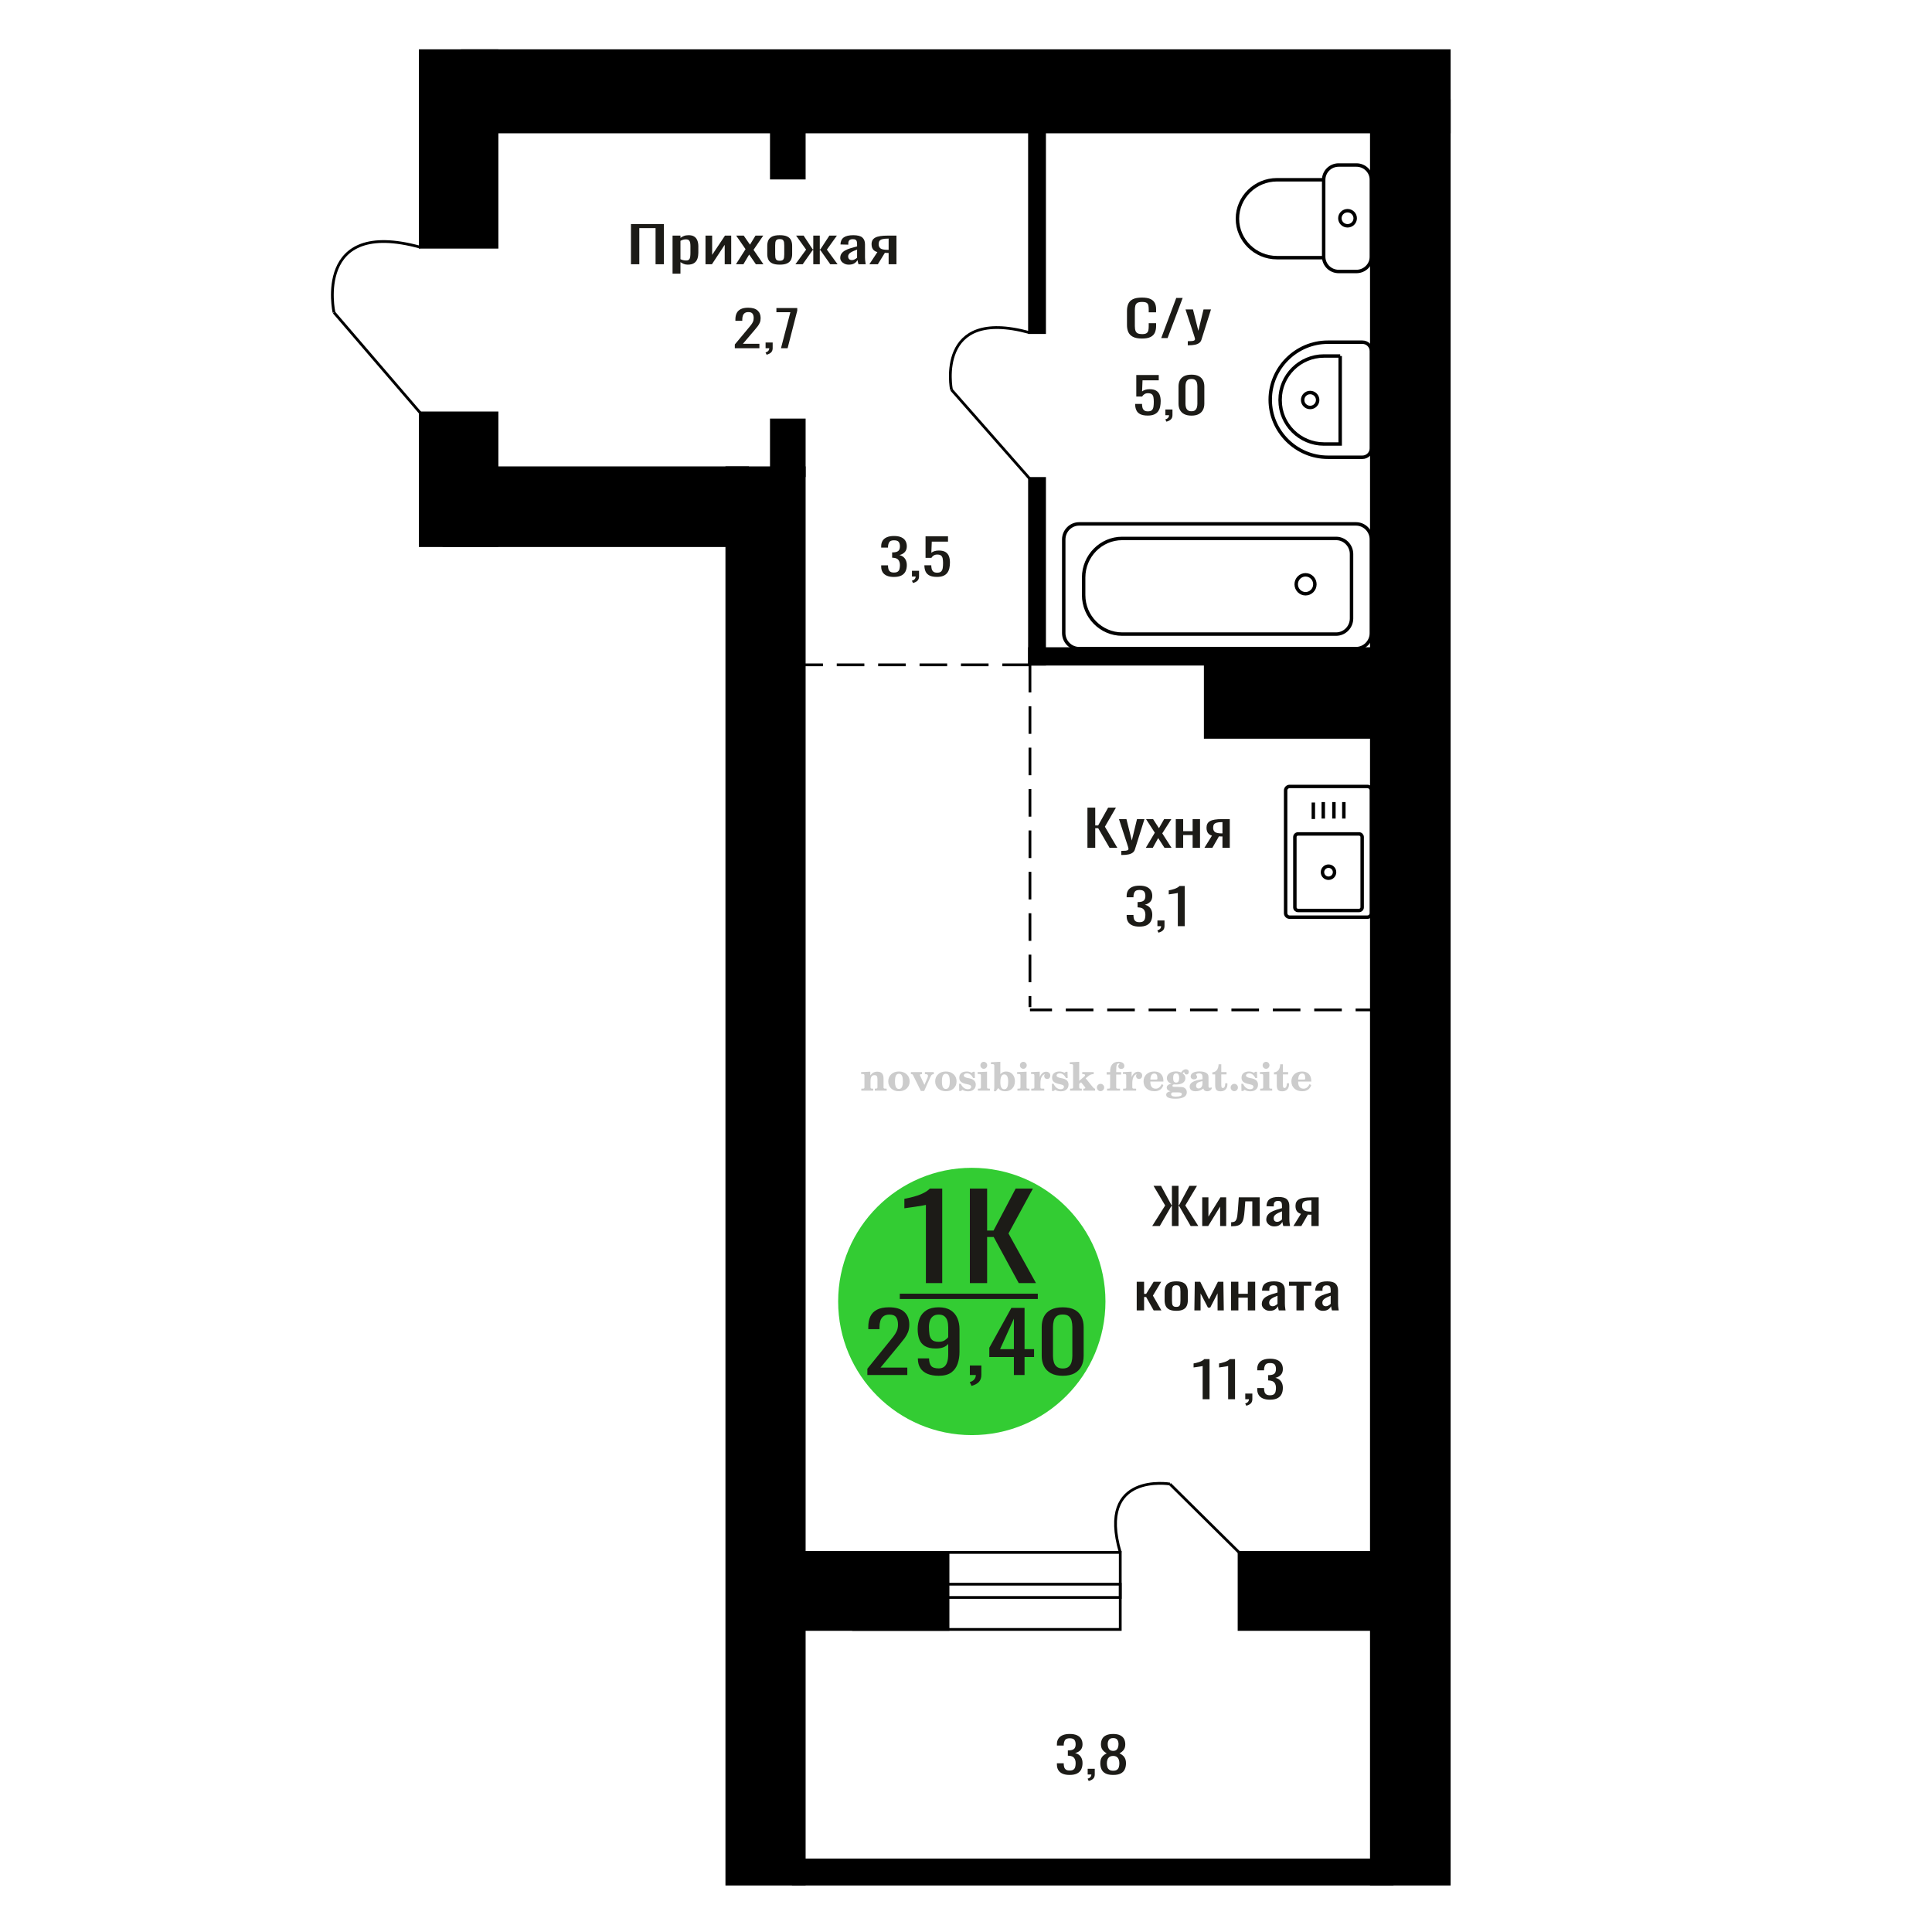 <?xml version="1.0" encoding="UTF-8"?>
<!DOCTYPE svg PUBLIC "-//W3C//DTD SVG 1.1//EN" "http://www.w3.org/Graphics/SVG/1.1/DTD/svg11.dtd">
<!-- Creator: CorelDRAW 2019 -->
<svg xmlns="http://www.w3.org/2000/svg" xml:space="preserve" width="140mm" height="140mm" version="1.1" style="shape-rendering:geometricPrecision; text-rendering:geometricPrecision; image-rendering:optimizeQuality; fill-rule:evenodd; clip-rule:evenodd"
viewBox="0 0 14000 14000"
 xmlns:xlink="http://www.w3.org/1999/xlink">
 <defs>
  <style type="text/css">
   <![CDATA[
    .str0 {stroke:black;stroke-width:25;stroke-miterlimit:22.926}
    .str1 {stroke:black;stroke-width:25.01;stroke-miterlimit:22.926}
    .str2 {stroke:black;stroke-width:20;stroke-miterlimit:22.926}
    .str3 {stroke:black;stroke-width:20;stroke-miterlimit:22.926;stroke-dasharray:200 100}
    .fil1 {fill:none}
    .fil5 {fill:black}
    .fil4 {fill:#1C1B17}
    .fil3 {fill:#33CC33}
    .fil0 {fill:#1C1B17;fill-rule:nonzero}
    .fil2 {fill:#CCCCCC;fill-rule:nonzero}
   ]]>
  </style>
 </defs>
 <g id="Слой_x0020_1">
  <polygon class="fil0" points="4572.21,1914.87 4572.21,1623.8 4810.94,1623.8 4810.94,1914.87 4750.46,1914.87 4750.46,1652.91 4632.69,1652.91 4632.69,1914.87 "/>
  <path id="1" class="fil0" d="M4873.57 1983.14l0 -275.97 57.28 0 0 16.53c6.79,-5.27 15,-9.82 24.62,-13.65 9.64,-3.84 21.07,-5.75 34.27,-5.75 16.06,0 28.82,2.81 38.27,8.44 9.46,5.63 16.5,12.7 21.15,21.2 4.63,8.51 7.67,17.13 9.1,25.87 1.42,8.75 2.13,16.23 2.13,22.46l0 50.31c0,14.61 -2.13,28.45 -6.42,41.5 -4.27,13.06 -12.03,23.6 -23.28,31.63 -11.25,8.02 -27.04,12.03 -47.37,12.03 -11.07,0 -20.89,-1.85 -29.44,-5.57 -8.57,-3.71 -16.24,-7.96 -23.03,-12.75l0 83.72 -57.28 0zm98.5 -95.58c9.99,0 17.13,-2.46 21.42,-7.37 4.28,-4.91 6.96,-11.56 8.03,-19.94 1.07,-8.38 1.59,-17.61 1.59,-27.67l0 -50.31c0,-8.62 -0.7,-16.59 -2.13,-23.89 -1.43,-7.31 -4.47,-13.12 -9.1,-17.43 -4.65,-4.31 -11.96,-6.47 -21.94,-6.47 -7.51,0 -14.64,1.08 -21.42,3.24 -6.78,2.15 -12.67,4.67 -17.67,7.54l0 132.96c5.36,2.63 11.43,4.85 18.2,6.65 6.78,1.79 14.45,2.69 23.02,2.69z"/>
  <polygon id="2" class="fil0" points="5112.32,1914.87 5112.32,1707.17 5160.5,1707.17 5160.5,1846.95 5253.65,1707.17 5298.61,1707.17 5298.61,1914.87 5251.5,1914.87 5251.5,1774.01 5158.91,1914.87 "/>
  <polygon id="3" class="fil0" points="5332.87,1914.87 5402.47,1805.63 5334.48,1707.17 5389.08,1707.17 5434.59,1772.93 5474.73,1707.17 5530.94,1707.17 5460.28,1810.3 5532.01,1914.87 5477.41,1914.87 5428.7,1844.44 5386.95,1914.87 "/>
  <path id="4" class="fil0" d="M5650.31 1917.74c-22.84,0 -40.86,-3.11 -54.06,-9.34 -13.22,-6.23 -22.59,-15.09 -28.11,-26.59 -5.53,-11.5 -8.3,-25.03 -8.3,-40.6l0 -60.37c0,-15.58 2.77,-29.11 8.3,-40.61 5.52,-11.5 14.89,-20.36 28.11,-26.59 13.2,-6.23 31.22,-9.34 54.06,-9.34 22.83,0 40.77,3.11 53.79,9.34 13.03,6.23 22.32,15.09 27.84,26.59 5.53,11.5 8.3,25.03 8.3,40.61l0 60.37c0,15.57 -2.77,29.1 -8.3,40.6 -5.52,11.5 -14.81,20.36 -27.84,26.59 -13.02,6.23 -30.96,9.34 -53.79,9.34zm0 -28.38c11.07,0 18.83,-2.16 23.28,-6.47 4.47,-4.31 7.14,-10 8.03,-17.07 0.89,-7.07 1.34,-14.43 1.34,-22.1l0 -65.04c0,-7.91 -0.45,-15.33 -1.34,-22.28 -0.89,-6.95 -3.56,-12.64 -8.03,-17.07 -4.45,-4.43 -12.21,-6.65 -23.28,-6.65 -11.07,0 -18.92,2.22 -23.55,6.65 -4.65,4.43 -7.41,10.12 -8.3,17.07 -0.9,6.95 -1.34,14.37 -1.34,22.28l0 65.04c0,7.67 0.44,15.03 1.34,22.1 0.89,7.07 3.65,12.76 8.3,17.07 4.63,4.31 12.48,6.47 23.55,6.47z"/>
  <polygon id="5" class="fil0" points="5763.79,1914.87 5841.4,1808.86 5768.6,1707.17 5823.2,1707.17 5889.04,1807.07 5893.33,1807.07 5893.33,1707.17 5940.44,1707.17 5940.44,1807.07 5944.71,1807.07 6010.02,1707.17 6064.63,1707.17 5991.83,1808.86 6069.45,1914.87 6016.46,1914.87 5944.71,1812.82 5940.44,1812.82 5940.44,1914.87 5893.33,1914.87 5893.33,1812.82 5888.51,1812.82 5816.78,1914.87 "/>
  <path id="6" class="fil0" d="M6150.81 1917.74c-12.14,0 -22.85,-2.33 -32.12,-7 -9.28,-4.67 -16.59,-10.66 -21.95,-17.97 -5.35,-7.31 -8.03,-15.03 -8.03,-23.18 0,-12.93 3.21,-23.83 9.63,-32.7 6.43,-8.86 15.26,-16.35 26.51,-22.46 11.23,-6.1 24.26,-11.43 39.07,-15.99 14.81,-4.55 30.42,-8.98 46.84,-13.29l0 -14.73c0,-8.39 -0.72,-15.34 -2.15,-20.85 -1.41,-5.51 -4.36,-9.64 -8.82,-12.39 -4.47,-2.76 -11.16,-4.14 -20.08,-4.14 -7.85,0 -14.18,1.2 -19.01,3.6 -4.81,2.39 -8.29,5.81 -10.42,10.24 -2.15,4.43 -3.22,9.64 -3.22,15.63l0 10.42 -56.74 -1.44c0.71,-22.99 8.56,-39.94 23.55,-50.84 14.98,-10.9 38.18,-16.35 69.6,-16.35 30.68,0 52.45,5.63 65.29,16.89 12.85,11.26 19.27,27.55 19.27,48.87l0 94.86c0,6.47 0.27,12.7 0.81,18.69 0.54,5.99 1.25,11.56 2.14,16.71 0.9,5.15 1.7,10 2.4,14.55l-52.45 0c-1.07,-3.83 -2.41,-8.68 -4.02,-14.55 -1.6,-5.87 -2.76,-11.2 -3.47,-15.99 -3.58,8.14 -10.44,15.75 -20.62,22.81 -10.16,7.07 -24.18,10.6 -42.01,10.6zm22.48 -33.05c5.71,0 11.05,-1.08 16.06,-3.24 4.99,-2.15 9.46,-4.61 13.38,-7.37 3.93,-2.75 6.6,-4.97 8.03,-6.64l0 -58.93c-8.93,3.35 -17.31,6.7 -25.16,10.06 -7.85,3.35 -14.72,6.88 -20.61,10.6 -5.88,3.71 -10.53,7.9 -13.91,12.57 -3.4,4.68 -5.09,10.01 -5.09,15.99 0,8.39 2.32,14.98 6.95,19.77 4.65,4.79 11.43,7.19 20.35,7.19z"/>
  <path id="7" class="fil0" d="M6299.62 1914.87l58.35 -88.04c-10,-2.63 -18.12,-6.59 -24.36,-11.86 -6.24,-5.27 -10.8,-11.73 -13.64,-19.4 -2.86,-7.67 -4.29,-16.29 -4.29,-25.87 0,-11.02 2.14,-20.49 6.43,-28.39 4.28,-7.91 11.05,-14.37 20.33,-19.41 9.29,-5.03 21.59,-8.74 36.95,-11.14 15.34,-2.39 34.25,-3.59 56.74,-3.59l59.95 0 0 207.7 -56.75 0 0 -81.93c-5.7,0 -10.53,-0.06 -14.45,-0.18 -3.93,-0.12 -8.2,-0.3 -12.85,-0.54l-50.85 82.65 -61.56 0zm133.29 -104.21c0.72,0 1.88,0 3.47,0 1.61,0 2.6,0 2.95,0l0 -81.57c-0.35,0 -1.34,0 -2.95,0 -1.59,0 -2.57,0 -2.93,0 -16.77,0 -30.06,1.38 -39.88,4.13 -9.82,2.76 -16.68,7.07 -20.62,12.94 -3.91,5.87 -5.88,13.71 -5.88,23.54 0,13.65 4.54,23.83 13.64,30.54 9.11,6.71 26.51,10.18 52.2,10.42z"/>
  <path class="fil1 str0" d="M9316.14 6617.15l0 -889.21c0,-15.95 13.06,-29 29.01,-29l563.53 0c15.96,0 29.01,13.05 29.01,29l0 889.21c0,15.95 -13.05,29.01 -29.01,29.01l-563.53 0c-15.95,0 -29.01,-13.06 -29.01,-29.01zm66.94 -42.28l0 -509.19c0,-12.52 10.24,-22.76 22.75,-22.76l442.16 0c12.52,0 22.76,10.24 22.76,22.76l0 509.19c0,12.51 -10.24,22.75 -22.76,22.75l-442.16 0c-12.51,0 -22.75,-10.24 -22.75,-22.75zm200.1 -254.6c0,-24.16 19.58,-43.74 43.74,-43.74 24.15,0 43.73,19.58 43.73,43.74 0,24.16 -19.58,43.75 -43.73,43.75 -24.16,0 -43.74,-19.59 -43.74,-43.75zm-66.22 -385.49l0 -119.23m71.96 115.92l0 -119.24m77.12 119.24l0 -119.24m71.96 119.24l0 -119.24"/>
  <path class="fil0" d="M8275.53 2453.15c-28.68,0 -50.93,-4.31 -66.77,-12.93 -15.84,-8.63 -26.84,-20.24 -33.01,-34.86 -6.18,-14.61 -9.25,-30.9 -9.25,-48.87l0 -102.77c0,-19.64 3.07,-36.77 9.25,-51.39 6.17,-14.61 17.17,-25.93 33.01,-33.95 15.84,-8.03 38.09,-12.04 66.77,-12.04 25.35,0 45.43,3.35 60.27,10.06 14.85,6.71 25.51,16.29 32.01,28.75 6.51,12.46 9.76,27.43 9.76,44.92l0 22.99 -53.52 0 0 -20.48c0,-10.78 -0.75,-20.3 -2.25,-28.57 -1.49,-8.26 -5.59,-14.67 -12.25,-19.22 -6.67,-4.55 -17.85,-6.83 -33.52,-6.83 -16.01,0 -27.67,2.46 -35.01,7.37 -7.33,4.91 -12.08,11.86 -14.25,20.84 -2.17,8.98 -3.26,19.46 -3.26,31.44l0 115.35c0,14.61 1.67,26.17 5.01,34.68 3.33,8.5 8.83,14.55 16.5,18.14 7.67,3.6 18.01,5.39 31.01,5.39 15.34,0 26.35,-2.45 33.02,-7.36 6.66,-4.91 10.84,-11.68 12.5,-20.31 1.67,-8.62 2.5,-18.68 2.5,-30.18l0 -21.56 53.52 0 0 21.56c0,17.73 -3,33.36 -9,46.89 -6,13.54 -16.35,24.08 -31.02,31.62 -14.67,7.55 -35.34,11.32 -62.02,11.32z"/>
  <polygon id="1" class="fil0" points="8414.58,2449.92 8523.63,2158.85 8570.15,2158.85 8460.6,2449.92 "/>
  <path id="2" class="fil0" d="M8607.16 2502.02l0 -29.46c13,0 23.35,-0.42 31.01,-1.26 7.67,-0.84 13.17,-2.39 16.51,-4.67 3.33,-2.28 5,-5.45 5,-9.52 0,-2.16 -1.17,-6.95 -3.49,-14.38 -2.34,-7.42 -4.85,-15.33 -7.51,-23.71l-58.03 -176.8 54.03 0 39.01 155.24 37.51 -155.24 54.03 0 -69.03 219.2c-3.01,10.06 -8.51,18.03 -16.51,23.89 -8,5.87 -18.25,10.13 -30.76,12.76 -12.5,2.64 -27.59,3.95 -45.27,3.95l-6.5 0z"/>
  <path class="fil2" d="M6241.3 7902.95l0 -14.11 13.22 -0.28c3.86,-0.29 6.44,-1.13 7.71,-2.54 1.27,-1.41 1.93,-4.05 1.93,-7.91l0 -84.43c0,-4.56 -0.99,-7.52 -3.01,-9.03 -2.02,-1.46 -6.21,-2.21 -12.56,-2.21 -0.84,0 -2.21,0.05 -4.09,0.14 -1.88,0.1 -3.29,0.14 -4.33,0.14l0 -13.82 66.37 -3.11 0 27.05c6.78,-9.32 14.21,-16.14 22.25,-20.51 8.04,-4.38 17.26,-6.54 27.61,-6.54 15.66,0 27.24,4 34.76,12 7.53,7.99 11.29,20.27 11.29,36.83l0 63.49c0,3.86 0.66,6.5 1.98,7.95 1.36,1.51 3.9,2.31 7.66,2.5l13.22 0.28 0 14.11 -86.08 0 0 -14.11 9.69 -0.71c3.86,-0.18 6.4,-0.98 7.62,-2.4 1.27,-1.41 1.88,-4.04 1.88,-7.9l0 -58.98c0,-9.79 -1.69,-16.93 -5.03,-21.31 -3.34,-4.42 -8.75,-6.63 -16.18,-6.63 -10.16,0 -17.54,3.48 -22.15,10.49 -4.57,6.96 -6.87,18.44 -6.87,34.43l0 42.28c0,3.86 0.66,6.5 1.93,7.91 1.27,1.41 3.81,2.25 7.66,2.54l9.88 0.28 0 14.11 -86.36 0z"/>
  <path id="1" class="fil2" d="M6436.65 7836.11c0,-21.12 7.19,-38.33 21.54,-51.69 14.39,-13.36 33.02,-20.04 55.88,-20.04 22.67,0 41.25,6.68 55.74,20.08 14.53,13.41 21.78,30.63 21.78,51.65 0,21.03 -7.2,38.19 -21.55,51.46 -14.39,13.26 -33.02,19.9 -55.97,19.9 -22.95,0 -41.63,-6.64 -55.93,-19.85 -14.34,-13.22 -21.49,-30.39 -21.49,-51.51zm48.82 0c0,18.96 2.26,32.79 6.77,41.53 4.52,8.8 11.67,13.17 21.55,13.17 9.92,0 17.17,-4.37 21.77,-13.17 4.61,-8.74 6.92,-22.57 6.92,-41.53 0,-19.19 -2.26,-33.16 -6.82,-41.91 -4.56,-8.79 -11.76,-13.17 -21.59,-13.17 -9.97,0 -17.22,4.38 -21.78,13.17 -4.56,8.75 -6.82,22.72 -6.82,41.91z"/>
  <path id="2" class="fil2" d="M6618.06 7794.3c-2.11,-4.57 -4.33,-7.62 -6.58,-9.08 -2.31,-1.46 -5.6,-2.21 -9.83,-2.21l-1.09 0 0 -14.4 80.53 0 0 14.4 -6.07 0.56c-3.2,0.28 -5.5,0.85 -6.91,1.79 -1.36,0.89 -2.07,2.3 -2.07,4.14 0,0.8 0.33,2.11 0.89,3.85 0.61,1.74 1.37,3.53 2.31,5.37l29.63 62.46 23.14 -53.62c0.76,-1.83 1.32,-3.9 1.79,-6.16 0.47,-2.26 0.71,-4.24 0.71,-5.98 0,-3.48 -1.32,-6.3 -3.96,-8.37 -2.58,-2.02 -6.25,-3.2 -10.95,-3.48l-7.44 -0.56 0 -14.4 64.63 0 0 14.96c-6.07,0.28 -10.77,1.69 -14.11,4.28 -3.39,2.54 -6.73,7.62 -10.16,15.15l-45.72 102.77 -23.99 0 -54.75 -111.47z"/>
  <path id="3" class="fil2" d="M6776.72 7836.11c0,-21.12 7.19,-38.33 21.54,-51.69 14.39,-13.36 33.02,-20.04 55.88,-20.04 22.67,0 41.25,6.68 55.74,20.08 14.53,13.41 21.78,30.63 21.78,51.65 0,21.03 -7.2,38.19 -21.55,51.46 -14.39,13.26 -33.02,19.9 -55.97,19.9 -22.95,0 -41.63,-6.64 -55.93,-19.85 -14.34,-13.22 -21.49,-30.39 -21.49,-51.51zm48.82 0c0,18.96 2.26,32.79 6.77,41.53 4.52,8.8 11.67,13.17 21.55,13.17 9.92,0 17.17,-4.37 21.77,-13.17 4.61,-8.74 6.92,-22.57 6.92,-41.53 0,-19.19 -2.26,-33.16 -6.82,-41.91 -4.56,-8.79 -11.76,-13.17 -21.59,-13.17 -9.97,0 -17.22,4.38 -21.78,13.17 -4.56,8.75 -6.82,22.72 -6.82,41.91z"/>
  <path id="4" class="fil2" d="M6949.95 7853.28l12.18 0c5.79,12.79 13.12,22.58 22.01,29.35 8.94,6.77 18.87,10.16 29.87,10.16 7.2,0 12.89,-1.6 17.08,-4.75 4.23,-3.2 6.35,-7.43 6.35,-12.79 0,-4.8 -1.84,-8.47 -5.55,-11.06 -3.72,-2.59 -11.62,-5.13 -23.76,-7.62 -20.84,-4 -35.51,-9.64 -44.02,-16.84 -8.52,-7.19 -12.75,-17.26 -12.75,-30.19 0,-14.35 4.75,-25.45 14.25,-33.31 9.5,-7.9 23,-11.85 40.45,-11.85 6.49,0 12.7,0.8 18.49,2.45 5.83,1.64 11.15,3.99 15.94,7.1l11.06 -7.57 11.61 0 1.37 45.15 -13.27 0c-4.93,-10.58 -11.33,-18.91 -19.14,-24.88 -7.81,-5.98 -16.18,-8.99 -25.16,-8.99 -6.82,0 -12.37,1.51 -16.65,4.57 -4.33,3.05 -6.5,6.86 -6.5,11.47 0,8.75 11.15,15.1 33.4,19.05 2.68,0.47 4.75,0.85 6.21,1.13 15.71,2.92 27.56,8.23 35.46,15.95 7.91,7.71 11.86,17.73 11.86,30.01 0,14.81 -4.99,26.53 -14.96,35.18 -9.97,8.7 -23.57,13.03 -40.83,13.03 -7.71,0 -15.05,-0.89 -21.92,-2.73 -6.91,-1.83 -13.12,-4.47 -18.76,-7.95l-12.14 8.42 -11.34 0 -0.84 -52.49z"/>
  <path id="5" class="fil2" d="M7104.27 7719.51c0,-7.01 2.4,-12.94 7.25,-17.78 4.84,-4.89 10.67,-7.34 17.59,-7.34 6.63,0 12.37,2.45 17.26,7.38 4.85,4.94 7.29,10.82 7.29,17.74 0,6.91 -2.4,12.84 -7.24,17.87 -4.85,5.03 -10.59,7.53 -17.31,7.53 -6.92,0 -12.75,-2.45 -17.59,-7.39 -4.85,-4.94 -7.25,-10.91 -7.25,-18.01zm48.26 158.56c0,3.95 0.66,6.68 1.93,8.09 1.32,1.41 3.91,2.21 7.76,2.4l11.2 0.28 0 14.11 -87.21 0 0 -14.11 12.28 -0.28c3.81,-0.19 6.39,-0.99 7.71,-2.5 1.37,-1.45 2.02,-4.14 2.02,-7.99l0 -84.48c0,-4.47 -0.98,-7.48 -3.01,-8.94 -2.02,-1.46 -6.16,-2.21 -12.41,-2.21 -0.85,0 -2.17,0.05 -4.1,0.14 -1.88,0.1 -3.34,0.14 -4.46,0.14l0 -13.82 68.29 -3.11 0 112.28z"/>
  <path id="6" class="fil2" d="M7277.27 7785.55c-9.59,0 -16.74,4.75 -21.4,14.25 -4.7,9.55 -7.05,23.99 -7.05,43.37 0,16.27 2.39,28.64 7.24,37.16 4.84,8.51 11.9,12.74 21.21,12.74 9.64,0 16.75,-4.47 21.36,-13.45 4.61,-8.94 6.91,-22.81 6.91,-41.53 0,-17.69 -2.35,-30.81 -7.05,-39.51 -4.66,-8.71 -11.76,-13.03 -21.22,-13.03zm-74.97 121.92c0.94,-5.32 1.64,-10.59 2.07,-15.81 0.47,-5.22 0.7,-10.58 0.7,-16.09l0 -153.48c0,-4.42 -0.99,-7.38 -2.92,-8.84 -1.92,-1.46 -6.02,-2.21 -12.22,-2.21 -0.85,0 -2.26,0.05 -4.29,0.14 -2.02,0.1 -3.66,0.14 -4.84,0.14l0 -13.83 68.02 -3.38 0 89.79c5.78,-6.58 12.08,-11.43 18.86,-14.58 6.82,-3.11 14.44,-4.66 22.9,-4.66 19.01,0 34.39,6.49 46.15,19.48 11.76,12.98 17.64,30 17.64,51.03 0,21.87 -6.5,39.42 -19.43,52.68 -12.94,13.27 -29.96,19.9 -51.13,19.9 -11.19,0 -20.93,-1.98 -29.26,-5.93 -8.32,-3.9 -15.24,-9.83 -20.74,-17.73l-18.01 23.38 -13.5 0z"/>
  <path id="7" class="fil2" d="M7390.77 7719.51c0,-7.01 2.4,-12.94 7.25,-17.78 4.84,-4.89 10.67,-7.34 17.59,-7.34 6.63,0 12.37,2.45 17.26,7.38 4.85,4.94 7.29,10.82 7.29,17.74 0,6.91 -2.4,12.84 -7.24,17.87 -4.85,5.03 -10.59,7.53 -17.31,7.53 -6.92,0 -12.75,-2.45 -17.59,-7.39 -4.85,-4.94 -7.25,-10.91 -7.25,-18.01zm48.26 158.56c0,3.95 0.66,6.68 1.93,8.09 1.32,1.41 3.91,2.21 7.76,2.4l11.2 0.28 0 14.11 -87.21 0 0 -14.11 12.28 -0.28c3.81,-0.19 6.39,-0.99 7.71,-2.5 1.37,-1.45 2.02,-4.14 2.02,-7.99l0 -84.48c0,-4.47 -0.98,-7.48 -3.01,-8.94 -2.02,-1.46 -6.16,-2.21 -12.41,-2.21 -0.85,0 -2.17,0.05 -4.1,0.14 -1.88,0.1 -3.34,0.14 -4.46,0.14l0 -13.82 68.29 -3.11 0 112.28z"/>
  <path id="8" class="fil2" d="M7472.66 7902.95l0 -14.11 13.22 -0.28c3.86,-0.29 6.44,-1.13 7.71,-2.54 1.27,-1.41 1.93,-4.05 1.93,-7.91l0 -84.47c0,-4.52 -0.99,-7.53 -3.01,-8.99 -2.02,-1.46 -6.21,-2.21 -12.56,-2.21 -0.84,0 -2.21,0.05 -4.09,0.14 -1.88,0.1 -3.29,0.14 -4.33,0.14l0 -13.82 62.89 -3.11 0 38.85c5.55,-12.74 12.14,-22.39 19.9,-28.88 7.71,-6.44 16.41,-9.69 26.15,-9.69 9.03,0 16.37,2.54 22.01,7.58 5.65,5.08 8.47,11.52 8.47,19.42 0,7.72 -2.07,13.88 -6.26,18.53 -4.18,4.66 -9.69,6.97 -16.51,6.97 -6.35,0 -11.52,-2.03 -15.52,-6.12 -4,-4.09 -6.02,-9.41 -6.02,-15.94 0,-2.59 0.42,-4.94 1.27,-7.15 0.8,-2.21 2.12,-4.33 3.86,-6.35 -10.49,3.38 -18.44,10.67 -23.94,21.77 -5.51,11.11 -8.28,25.59 -8.28,43.42l0 29.91c0,3.86 0.66,6.5 1.97,7.95 1.37,1.51 3.91,2.31 7.67,2.5l18.02 0.28 0 14.11 -94.55 0z"/>
  <path id="9" class="fil2" d="M7622.29 7853.28l12.18 0c5.79,12.79 13.12,22.58 22.01,29.35 8.94,6.77 18.87,10.16 29.87,10.16 7.2,0 12.89,-1.6 17.08,-4.75 4.23,-3.2 6.35,-7.43 6.35,-12.79 0,-4.8 -1.84,-8.47 -5.55,-11.06 -3.72,-2.59 -11.62,-5.13 -23.76,-7.62 -20.84,-4 -35.51,-9.64 -44.02,-16.84 -8.52,-7.19 -12.75,-17.26 -12.75,-30.19 0,-14.35 4.75,-25.45 14.25,-33.31 9.5,-7.9 23,-11.85 40.45,-11.85 6.49,0 12.7,0.8 18.49,2.45 5.83,1.64 11.15,3.99 15.94,7.1l11.06 -7.57 11.61 0 1.37 45.15 -13.27 0c-4.93,-10.58 -11.33,-18.91 -19.14,-24.88 -7.81,-5.98 -16.18,-8.99 -25.16,-8.99 -6.82,0 -12.37,1.51 -16.65,4.57 -4.33,3.05 -6.5,6.86 -6.5,11.47 0,8.75 11.15,15.1 33.4,19.05 2.68,0.47 4.75,0.85 6.21,1.13 15.71,2.92 27.56,8.23 35.46,15.95 7.91,7.71 11.86,17.73 11.86,30.01 0,14.81 -4.99,26.53 -14.96,35.18 -9.97,8.7 -23.57,13.03 -40.83,13.03 -7.71,0 -15.05,-0.89 -21.92,-2.73 -6.91,-1.83 -13.12,-4.47 -18.76,-7.95l-12.14 8.42 -11.34 0 -0.84 -52.49z"/>
  <path id="10" class="fil2" d="M7776.05 7722.05c0,-4.38 -0.94,-7.34 -2.82,-8.8 -1.88,-1.46 -5.93,-2.21 -12.14,-2.21 -0.7,0 -2.12,0.05 -4.19,0.14 -2.02,0.1 -3.66,0.14 -4.84,0.14l0 -13.83 68.3 -3.38 0 137.96 33.91 -28.51c2.96,-2.4 5.13,-4.56 6.54,-6.54 1.46,-1.97 2.16,-3.85 2.16,-5.59 0,-2.78 -1.31,-4.8 -3.95,-6.12 -2.59,-1.36 -6.54,-2.02 -11.76,-2.02 -0.47,0 -1.27,0.05 -2.35,0.14 -1.08,0.09 -1.93,0.14 -2.49,0.14l0 -14.67 82.92 0 0 14.67c-7.15,0 -13.59,0.94 -19.33,2.82 -5.74,1.88 -11.15,4.89 -16.18,9.03l-22.86 18.35 52.73 64.86c2.82,3.58 5.45,6.21 7.81,7.81 2.4,1.6 4.89,2.4 7.43,2.4l0.56 0 0 14.11 -85.51 0 0 -14.11 6.77 -0.28c2.59,-0.19 4.52,-0.76 5.93,-1.7 1.36,-0.98 2.07,-2.3 2.07,-3.95 0,-1.55 -1.27,-3.9 -3.72,-7.01 -0.65,-0.84 -1.12,-1.45 -1.41,-1.78l-25.73 -31.28 -13.54 11 0 24.27c0,3.86 0.66,6.5 1.93,7.95 1.27,1.51 3.85,2.31 7.71,2.5l9.27 0.28 0 14.11 -85.23 0 0 -14.11 12.23 -0.28c3.76,-0.19 6.35,-0.99 7.71,-2.5 1.36,-1.45 2.07,-4.09 2.07,-7.95l0 -156.06z"/>
  <path id="11" class="fil2" d="M7974.78 7853.84c7.15,0 13.35,2.59 18.58,7.81 5.22,5.18 7.85,11.38 7.85,18.63 0,7.29 -2.59,13.54 -7.81,18.77 -5.17,5.22 -11.38,7.85 -18.62,7.85 -7.2,0 -13.36,-2.63 -18.54,-7.85 -5.22,-5.23 -7.8,-11.48 -7.8,-18.77 0,-7.15 2.63,-13.36 7.85,-18.58 5.22,-5.22 11.38,-7.86 18.49,-7.86z"/>
  <path id="12" class="fil2" d="M8019.37 7786.68l0 -17.78 25.02 0 0 -5.65c0,-21.97 5.22,-38.99 15.71,-51.17 10.49,-12.19 25.21,-18.26 44.12,-18.26 13.27,0 23.76,2.73 31.52,8.14 7.76,5.41 11.66,12.7 11.66,21.87 0,6.82 -2.07,12.19 -6.21,16.09 -4.14,3.9 -9.87,5.83 -17.26,5.83 -6.07,0 -11.01,-1.78 -14.82,-5.36 -3.81,-3.57 -5.73,-8.18 -5.73,-13.78 0,-5.88 2.63,-11.1 7.95,-15.71 1.08,-1.08 1.64,-1.79 1.64,-2.07 0,-0.99 -0.47,-1.74 -1.36,-2.16 -0.94,-0.47 -2.45,-0.71 -4.57,-0.71 -7,0 -11.85,3.58 -14.53,10.68 -2.73,7.1 -4.09,21.54 -4.09,43.32l0 8.94 35.51 0 0 17.78 -35.51 0 0 91.43c0,4.14 0.84,6.97 2.59,8.47 1.74,1.51 5.08,2.26 10.01,2.26l15.06 0 0 14.11 -93.7 0 0 -14.11 12.37 -0.28c3.76,-0.19 6.3,-0.99 7.67,-2.5 1.31,-1.45 1.97,-4.09 1.97,-7.95l0 -91.43 -25.02 0z"/>
  <path id="13" class="fil2" d="M8138.37 7902.95l0 -14.11 13.22 -0.28c3.86,-0.29 6.44,-1.13 7.71,-2.54 1.27,-1.41 1.93,-4.05 1.93,-7.91l0 -84.47c0,-4.52 -0.99,-7.53 -3.01,-8.99 -2.02,-1.46 -6.21,-2.21 -12.56,-2.21 -0.84,0 -2.21,0.05 -4.09,0.14 -1.88,0.1 -3.29,0.14 -4.33,0.14l0 -13.82 62.89 -3.11 0 38.85c5.55,-12.74 12.14,-22.39 19.9,-28.88 7.71,-6.44 16.41,-9.69 26.15,-9.69 9.03,0 16.37,2.54 22.01,7.58 5.65,5.08 8.47,11.52 8.47,19.42 0,7.72 -2.07,13.88 -6.26,18.53 -4.18,4.66 -9.69,6.97 -16.51,6.97 -6.35,0 -11.52,-2.03 -15.52,-6.12 -4,-4.09 -6.02,-9.41 -6.02,-15.94 0,-2.59 0.42,-4.94 1.27,-7.15 0.8,-2.21 2.12,-4.33 3.86,-6.35 -10.49,3.38 -18.44,10.67 -23.94,21.77 -5.51,11.11 -8.28,25.59 -8.28,43.42l0 29.91c0,3.86 0.66,6.5 1.97,7.95 1.37,1.51 3.91,2.31 7.67,2.5l18.02 0.28 0 14.11 -94.55 0z"/>
  <path id="14" class="fil2" d="M8417.82 7856.38l12.42 5.93c-4.42,14.77 -12.14,26.01 -23.19,33.68 -11.1,7.67 -25.17,11.48 -42.24,11.48 -23.43,0 -42.29,-6.59 -56.68,-19.71 -14.35,-13.13 -21.54,-30.34 -21.54,-51.65 0,-21.26 7.15,-38.57 21.4,-51.83 14.3,-13.27 32.97,-19.9 56.02,-19.9 21.02,0 37.35,6.07 49.01,18.25 11.67,12.14 17.5,29.21 17.5,51.13l0 3.71 -94.83 0 0 1.93c0,16.33 3.3,28.65 9.83,36.97 6.59,8.33 16.37,12.47 29.31,12.47 9.45,0 17.78,-2.73 24.93,-8.19 7.19,-5.45 13.21,-13.54 18.06,-24.27zm-82.13 -33.58l43.37 0c2.96,0 5.03,-0.66 6.21,-1.93 1.18,-1.27 1.79,-3.62 1.79,-7.05 0,-12.14 -1.84,-20.98 -5.46,-26.49 -3.62,-5.5 -9.31,-8.27 -17.12,-8.27 -8.98,0 -15.85,3.62 -20.6,10.81 -4.71,7.25 -7.43,18.21 -8.19,32.93z"/>
  <path id="15" class="fil2" d="M8482.35 7908.08c-9.12,-2.31 -15.99,-5.69 -20.65,-10.26 -4.65,-4.56 -6.96,-10.16 -6.96,-16.88 0,-7.43 3.06,-13.55 9.22,-18.39 6.16,-4.8 15.05,-8.09 26.62,-9.84 -11.38,-3.05 -20.03,-8.04 -26.01,-15.05 -5.97,-6.96 -8.98,-15.47 -8.98,-25.49 0,-14.3 6.07,-25.97 18.2,-34.9 12.14,-8.99 27.99,-13.45 47.56,-13.45 6.91,0 13.4,0.7 19.56,2.07 6.17,1.36 12.14,3.43 17.92,6.16l4.85 -7.01c3.76,-5.36 8.28,-9.46 13.5,-12.37 5.22,-2.92 10.68,-4.38 16.37,-4.38 6.25,0 11.33,1.79 15.28,5.37 3.96,3.62 5.93,8.23 5.93,13.82 0,5.51 -1.5,10.02 -4.56,13.46 -3.01,3.43 -6.96,5.17 -11.81,5.17 -3.34,0 -6.16,-0.7 -8.56,-2.12 -2.4,-1.45 -4.33,-3.62 -5.78,-6.53 -0.57,-1.13 -0.9,-2.5 -1.09,-4.14 -0.28,-2.31 -1.27,-3.48 -2.91,-3.58 -1.65,0 -3.48,0.8 -5.51,2.4 -2.02,1.6 -3.66,3.62 -4.93,6.07 6.96,4.8 12.04,9.92 15.24,15.43 3.19,5.55 4.79,11.9 4.79,19.05 0,14.34 -5.83,25.58 -17.45,33.72 -11.62,8.14 -27.75,12.23 -48.4,12.23 -1.74,0 -4.18,-0.09 -7.34,-0.28 -3.1,-0.19 -5.36,-0.28 -6.72,-0.28 -4.33,0 -7.72,0.8 -10.11,2.44 -2.45,1.6 -3.67,3.81 -3.67,6.64 0,3.24 1.08,5.5 3.24,6.77 2.17,1.27 5.93,1.93 11.34,1.93l20.46 0c10.72,0 20.08,0.33 28.03,1.03 8,0.71 13.45,1.6 16.51,2.68 7.72,2.78 13.74,7.34 18.06,13.78 4.33,6.45 6.5,13.88 6.5,22.3 0,14.86 -7.06,26.29 -21.17,34.29 -14.11,8 -34.34,11.99 -60.73,11.99 -22.43,0 -39.32,-2.44 -50.65,-7.29 -11.34,-4.89 -17.03,-12.13 -17.03,-21.77 0,-6.35 2.77,-11.62 8.28,-15.9 5.5,-4.28 13.36,-7.25 23.56,-8.89zm13.88 7.85c-3.58,1.46 -6.12,3.15 -7.62,5.04 -1.51,1.88 -2.26,4.32 -2.26,7.38 0,6.16 2.68,10.72 8,13.64 5.31,2.96 13.59,4.42 24.83,4.42 15.24,0 26.53,-1.41 33.82,-4.18 7.29,-2.83 10.96,-7.15 10.96,-13.08 0,-4.66 -1.97,-8.04 -5.93,-10.11 -3.95,-2.07 -10.72,-3.11 -20.32,-3.11l-41.48 0zm4.8 -104.51c0,11.61 1.74,20.08 5.22,25.4 3.53,5.31 8.98,7.99 16.46,7.99 7.53,0 13.08,-2.68 16.7,-8.09 3.57,-5.36 5.36,-13.78 5.36,-25.3 0,-11.29 -1.79,-19.66 -5.36,-25.07 -3.62,-5.41 -9.17,-8.14 -16.7,-8.14 -7.48,0 -12.93,2.73 -16.46,8.14 -3.48,5.41 -5.22,13.78 -5.22,25.07z"/>
  <path id="16" class="fil2" d="M8713.59 7834.65c-16.7,2.68 -28.6,6.63 -35.66,11.86 -7.1,5.22 -10.63,12.55 -10.63,22.06 0,5.78 1.6,10.34 4.75,13.78 3.15,3.38 7.43,5.08 12.75,5.08 8.7,0 15.71,-3.25 20.93,-9.74 5.22,-6.49 7.86,-15.38 7.86,-26.67l0 -16.37zm43.74 35.75c0,4.52 0.8,7.71 2.4,9.64 1.6,1.93 4.23,2.87 7.81,2.87 1.64,0 3.52,-0.47 5.64,-1.46 2.12,-0.94 3.43,-1.41 4,-1.41 1.08,0 1.97,0.33 2.63,1.08 0.61,0.76 0.94,1.79 0.94,3.2 0,5.88 -3.34,11.25 -10.06,16.14 -6.73,4.84 -14.77,7.29 -24.13,7.29 -7.01,0 -12.98,-1.84 -17.92,-5.55 -4.99,-3.72 -7.9,-8.52 -8.85,-14.35 -7.71,6.3 -16.46,11.2 -26.24,14.68 -9.79,3.48 -19.85,5.22 -30.25,5.22 -13.5,0 -23.99,-2.92 -31.42,-8.8 -7.43,-5.88 -11.14,-14.16 -11.14,-24.83 0,-14.21 7.47,-25.64 22.38,-34.2 14.92,-8.61 38.53,-15.05 70.75,-19.38l0 -15.33c0,-9.93 -1.98,-16.94 -5.93,-21.07 -3.95,-4.14 -10.53,-6.21 -19.71,-6.21 -5.97,0 -11,0.98 -15.05,2.96 -4.09,1.98 -6.16,4.28 -6.16,6.82 0,0.66 1.22,2.54 3.67,5.69 2.44,3.11 3.67,6.59 3.67,10.49 0,5.32 -2.07,9.6 -6.26,12.89 -4.18,3.24 -9.64,4.89 -16.32,4.89 -6.82,0 -12.47,-1.97 -16.98,-5.93 -4.47,-3.95 -6.73,-8.89 -6.73,-14.86 0,-11.76 5.65,-20.88 16.94,-27.37 11.33,-6.45 27.28,-9.69 47.97,-9.69 11.57,0 21.73,1.17 30.53,3.52 8.75,2.31 15.99,5.79 21.68,10.35 4.52,3.53 7.67,7.48 9.46,11.95 1.79,4.42 2.68,11.24 2.68,20.41l0 60.35z"/>
  <path id="17" class="fil2" d="M8894.07 7849.61c0,0.66 0.09,1.65 0.24,2.96 0.14,1.32 0.18,2.31 0.18,2.97 0,16.51 -4.37,29.39 -13.12,38.66 -8.8,9.22 -20.98,13.83 -36.55,13.83 -14.2,0 -24.32,-3.34 -30.29,-10.07 -5.97,-6.68 -8.94,-18.48 -8.94,-35.41l0 -77 -20.32 0 0 -15.15c13.97,-0.89 24.84,-6.35 32.55,-16.27 7.72,-9.93 11.95,-23.95 12.7,-41.96l19.38 0 0 56.73 38.1 0 0 16.65 -38.1 0 0 74.78c0,9.55 0.9,15.9 2.64,19.01 1.74,3.15 4.79,4.7 9.22,4.7 5.41,0 9.5,-2.87 12.32,-8.56 2.77,-5.69 4.33,-14.3 4.61,-25.87l15.38 0z"/>
  <path id="18" class="fil2" d="M8943.98 7853.84c7.15,0 13.35,2.59 18.58,7.81 5.22,5.18 7.85,11.38 7.85,18.63 0,7.29 -2.59,13.54 -7.81,18.77 -5.17,5.22 -11.38,7.85 -18.62,7.85 -7.2,0 -13.36,-2.63 -18.54,-7.85 -5.22,-5.23 -7.8,-11.48 -7.8,-18.77 0,-7.15 2.63,-13.36 7.85,-18.58 5.22,-5.22 11.38,-7.86 18.49,-7.86z"/>
  <path id="19" class="fil2" d="M8995.25 7853.28l12.18 0c5.79,12.79 13.12,22.58 22.01,29.35 8.94,6.77 18.87,10.16 29.87,10.16 7.2,0 12.89,-1.6 17.08,-4.75 4.23,-3.2 6.35,-7.43 6.35,-12.79 0,-4.8 -1.84,-8.47 -5.55,-11.06 -3.72,-2.59 -11.62,-5.13 -23.76,-7.62 -20.84,-4 -35.51,-9.64 -44.02,-16.84 -8.52,-7.19 -12.75,-17.26 -12.75,-30.19 0,-14.35 4.75,-25.45 14.25,-33.31 9.5,-7.9 23,-11.85 40.45,-11.85 6.49,0 12.7,0.8 18.49,2.45 5.83,1.64 11.15,3.99 15.94,7.1l11.06 -7.57 11.61 0 1.37 45.15 -13.27 0c-4.93,-10.58 -11.33,-18.91 -19.14,-24.88 -7.81,-5.98 -16.18,-8.99 -25.16,-8.99 -6.82,0 -12.37,1.51 -16.65,4.57 -4.33,3.05 -6.5,6.86 -6.5,11.47 0,8.75 11.15,15.1 33.4,19.05 2.68,0.47 4.75,0.85 6.21,1.13 15.71,2.92 27.56,8.23 35.46,15.95 7.91,7.71 11.86,17.73 11.86,30.01 0,14.81 -4.99,26.53 -14.96,35.18 -9.97,8.7 -23.57,13.03 -40.83,13.03 -7.71,0 -15.05,-0.89 -21.92,-2.73 -6.91,-1.83 -13.12,-4.47 -18.76,-7.95l-12.14 8.42 -11.34 0 -0.84 -52.49z"/>
  <path id="20" class="fil2" d="M9149.57 7719.51c0,-7.01 2.4,-12.94 7.25,-17.78 4.84,-4.89 10.67,-7.34 17.59,-7.34 6.63,0 12.37,2.45 17.26,7.38 4.85,4.94 7.29,10.82 7.29,17.74 0,6.91 -2.4,12.84 -7.24,17.87 -4.85,5.03 -10.59,7.53 -17.31,7.53 -6.92,0 -12.75,-2.45 -17.59,-7.39 -4.85,-4.94 -7.25,-10.91 -7.25,-18.01zm48.26 158.56c0,3.95 0.66,6.68 1.93,8.09 1.32,1.41 3.91,2.21 7.76,2.4l11.2 0.28 0 14.11 -87.21 0 0 -14.11 12.28 -0.28c3.81,-0.19 6.39,-0.99 7.71,-2.5 1.37,-1.45 2.02,-4.14 2.02,-7.99l0 -84.48c0,-4.47 -0.98,-7.48 -3.01,-8.94 -2.02,-1.46 -6.16,-2.21 -12.41,-2.21 -0.85,0 -2.17,0.05 -4.1,0.14 -1.88,0.1 -3.34,0.14 -4.46,0.14l0 -13.82 68.29 -3.11 0 112.28z"/>
  <path id="21" class="fil2" d="M9340.54 7849.61c0,0.66 0.09,1.65 0.24,2.96 0.14,1.32 0.18,2.31 0.18,2.97 0,16.51 -4.37,29.39 -13.12,38.66 -8.8,9.22 -20.98,13.83 -36.55,13.83 -14.2,0 -24.32,-3.34 -30.29,-10.07 -5.97,-6.68 -8.94,-18.48 -8.94,-35.41l0 -77 -20.32 0 0 -15.15c13.97,-0.89 24.84,-6.35 32.55,-16.27 7.72,-9.93 11.95,-23.95 12.7,-41.96l19.38 0 0 56.73 38.1 0 0 16.65 -38.1 0 0 74.78c0,9.55 0.9,15.9 2.64,19.01 1.74,3.15 4.79,4.7 9.22,4.7 5.41,0 9.5,-2.87 12.32,-8.56 2.77,-5.69 4.33,-14.3 4.61,-25.87l15.38 0z"/>
  <path id="22" class="fil2" d="M9489.13 7856.38l12.42 5.93c-4.42,14.77 -12.14,26.01 -23.19,33.68 -11.1,7.67 -25.17,11.48 -42.24,11.48 -23.43,0 -42.29,-6.59 -56.68,-19.71 -14.35,-13.13 -21.54,-30.34 -21.54,-51.65 0,-21.26 7.15,-38.57 21.4,-51.83 14.3,-13.27 32.97,-19.9 56.02,-19.9 21.02,0 37.35,6.07 49.01,18.25 11.67,12.14 17.5,29.21 17.5,51.13l0 3.71 -94.83 0 0 1.93c0,16.33 3.3,28.65 9.83,36.97 6.59,8.33 16.37,12.47 29.31,12.47 9.45,0 17.78,-2.73 24.93,-8.19 7.19,-5.45 13.21,-13.54 18.06,-24.27zm-82.13 -33.58l43.37 0c2.96,0 5.03,-0.66 6.21,-1.93 1.18,-1.27 1.79,-3.62 1.79,-7.05 0,-12.14 -1.84,-20.98 -5.46,-26.49 -3.62,-5.5 -9.31,-8.27 -17.12,-8.27 -8.98,0 -15.85,3.62 -20.6,10.81 -4.71,7.25 -7.43,18.21 -8.19,32.93z"/>
  <circle class="fil3" cx="7042.03" cy="9430.9" r="968.48"/>
  <path class="fil0" d="M6285.2 9964.03l0 -45.66 156.13 -192.85c11.62,-14.42 22.35,-27.84 32.21,-40.26 9.85,-12.41 17.93,-25.53 24.24,-39.35 6.32,-13.82 9.47,-29.74 9.47,-47.76 0,-22.43 -4.54,-40.05 -13.63,-52.87 -9.1,-12.82 -25.02,-19.23 -47.75,-19.23 -19.2,0 -34.11,4.21 -44.72,12.62 -10.61,8.41 -17.93,19.43 -21.97,33.04 -4.04,13.62 -6.07,28.24 -6.07,43.86l0 16.22 -81.09 0 0 -16.82c0,-29.24 4.92,-54.37 14.78,-75.4 9.86,-21.03 25.77,-37.35 47.74,-48.96 21.99,-11.62 51.17,-17.43 87.55,-17.43 49.51,0 86.39,11.12 110.64,33.35 24.26,22.23 36.38,52.97 36.38,92.22 0,20.83 -3.15,39.05 -9.47,54.67 -6.32,15.62 -14.54,30.24 -24.64,43.86 -10.1,13.62 -21.22,27.64 -33.34,42.05l-140.97 170.63 194.01 0 0 54.07 -289.5 0z"/>
  <path id="1" class="fil0" d="M6802.07 9969.44c-31.83,0 -58.99,-4.71 -81.47,-14.12 -22.48,-9.41 -39.53,-23.13 -51.15,-41.16 -11.63,-18.02 -17.68,-39.85 -18.19,-65.48 0,-0.8 0,-1.7 0,-2.71 0,-1 0,-1.9 0,-2.7l81.09 0c0,23.23 4.8,41.16 14.4,53.77 9.6,12.62 28.3,18.93 56.08,18.93 15.16,0 27.79,-3.71 37.89,-11.12 10.1,-7.41 17.69,-18.82 22.74,-34.24 5.05,-15.42 7.59,-34.95 7.59,-58.58l0 -73.9c-7.59,10.02 -18.83,18.13 -33.74,24.33 -14.91,6.21 -33.46,9.32 -55.7,9.32 -33.85,0 -60.38,-5.91 -79.57,-17.73 -19.2,-11.81 -32.71,-28.23 -40.55,-49.26 -7.83,-21.03 -11.75,-45.56 -11.75,-73.6 0,-29.64 5.05,-56.37 15.16,-80.2 10.1,-23.83 26.4,-42.76 48.88,-56.78 22.48,-14.02 51.92,-21.03 88.29,-21.03 35.37,0 64.17,7.11 86.4,21.33 22.24,14.22 38.52,33.35 48.88,57.38 10.37,24.03 15.54,50.86 15.54,80.5l0 163.42c0,31.24 -4.54,60.08 -13.64,86.51 -9.09,26.44 -24.51,47.57 -46.23,63.39 -21.72,15.82 -52.05,23.73 -90.95,23.73zm0 -246.33c17.68,0 32.09,-3.5 43.2,-10.51 11.12,-7.01 19.71,-14.72 25.78,-23.13l0 -72.1c0,-16.82 -2.04,-32.14 -6.07,-45.96 -4.05,-13.81 -11.12,-24.83 -21.22,-33.04 -10.1,-8.21 -24.01,-12.32 -41.69,-12.32 -17.67,0 -31.7,4.21 -42.06,12.62 -10.35,8.41 -17.68,19.33 -21.97,32.74 -4.3,13.42 -6.45,28.14 -6.45,44.16 0,19.23 1.14,37.05 3.41,53.47 2.28,16.42 8.34,29.54 18.19,39.35 9.85,9.82 26.15,14.72 48.88,14.72z"/>
  <path id="2" class="fil0" d="M7040.05 10042.73l-12.89 -27.63c13.65,-3.61 24.39,-9.92 32.22,-18.93 7.82,-9.01 11.74,-19.72 11.74,-32.14l-43.2 0 0 -69.09 83.37 0 0 67.89c0,21.23 -5.82,38.15 -17.43,50.77 -11.62,12.61 -29.56,22.32 -53.81,29.13z"/>
  <path id="3" class="fil0" d="M7346.99 9964.03l0 -130.37 -178.1 0 0 -67.29 159.91 -288.98 95.49 0 0 299.19 68.97 0 0 57.08 -68.97 0 0 130.37 -77.3 0zm-100.04 -187.45l100.04 0 0 -221.09 -100.04 221.09z"/>
  <path id="4" class="fil0" d="M7700.91 9969.44c-34.86,0 -63.53,-6.21 -86.02,-18.63 -22.48,-12.41 -39.16,-29.44 -50.02,-51.06 -10.86,-21.63 -16.28,-46.27 -16.28,-73.9l0 -209.68c0,-28.43 5.29,-53.37 15.9,-74.8 10.61,-21.42 27.16,-38.15 49.64,-50.16 22.49,-12.02 51.42,-18.03 86.78,-18.03 35.37,0 64.17,6.01 86.39,18.03 22.24,12.01 38.65,28.74 49.28,50.16 10.6,21.43 15.9,46.37 15.9,74.8l0 209.68c0,28.04 -5.42,52.87 -16.28,74.5 -10.88,21.62 -27.41,38.55 -49.65,50.76 -22.23,12.22 -50.78,18.33 -85.64,18.33zm0 -52.87c19.2,0 33.73,-4.41 43.58,-13.22 9.85,-8.81 16.68,-20.13 20.46,-33.94 3.8,-13.82 5.69,-28.14 5.69,-42.96l0 -210.88c0,-15.62 -1.77,-30.34 -5.31,-44.16 -3.53,-13.81 -10.23,-24.93 -20.08,-33.34 -9.86,-8.41 -24.63,-12.62 -44.34,-12.62 -19.71,0 -34.61,4.21 -44.71,12.62 -10.1,8.41 -16.93,19.53 -20.46,33.34 -3.55,13.82 -5.31,28.54 -5.31,44.16l0 210.88c0,14.82 1.89,29.14 5.69,42.96 3.78,13.81 10.86,25.13 21.22,33.94 10.35,8.81 24.88,13.22 43.57,13.22z"/>
  <path class="fil0" d="M6709.38 9297.71l0 -566.63c-0.74,0.56 -9.04,2.25 -24.89,5.07 -15.86,2.82 -33.75,5.64 -53.66,8.46 -19.91,2.82 -37.61,5.36 -53.1,7.61 -15.49,2.26 -23.6,3.38 -24.35,3.38l0 -68.5c12.55,-2.26 27.11,-5.36 43.71,-9.3 16.59,-3.95 33.55,-8.74 50.89,-14.38 17.33,-5.64 33.93,-12.69 49.79,-21.14 15.85,-8.46 29.31,-18.33 40.38,-29.6l89.61 0 0 685.03 -118.38 0z"/>
  <polygon id="1" class="fil0" points="7028.01,9297.71 7028.01,8612.68 7153.03,8612.68 7153.03,8917.14 7199.5,8917.14 7359.92,8612.68 7484.93,8612.68 7307.92,8938.28 7507.07,9297.71 7382.04,9297.71 7200.6,8963.65 7153.03,8963.65 7153.03,9297.71 "/>
  <polygon id="2" class="fil4" points="6520.19,9374.59 7520.34,9374.59 7520.34,9413.03 6520.19,9413.03 "/>
  <polygon class="fil0" points="7879.99,6143.39 7879.99,5852.32 7936.51,5852.32 7936.51,5981.69 7957.53,5981.69 8030.05,5852.32 8086.57,5852.32 8006.54,5990.67 8096.57,6143.39 8040.05,6143.39 7958.03,6001.45 7936.51,6001.45 7936.51,6143.39 "/>
  <path id="1" class="fil0" d="M8125.07 6195.49l0 -29.46c13.01,0 23.35,-0.42 31.02,-1.26 7.67,-0.84 13.17,-2.39 16.51,-4.67 3.32,-2.28 4.99,-5.45 4.99,-9.52 0,-2.16 -1.17,-6.95 -3.49,-14.38 -2.34,-7.42 -4.84,-15.33 -7.5,-23.71l-58.03 -176.8 54.02 0 39.01 155.24 37.52 -155.24 54.02 0 -69.03 219.2c-3,10.06 -8.5,18.03 -16.51,23.89 -8,5.87 -18.24,10.13 -30.76,12.76 -12.5,2.64 -27.59,3.95 -45.26,3.95l-6.51 0z"/>
  <polygon id="2" class="fil0" points="8303.13,6143.39 8368.17,6034.15 8304.64,5935.69 8355.65,5935.69 8398.18,6001.45 8435.69,5935.69 8488.21,5935.69 8422.19,6038.82 8489.21,6143.39 8438.2,6143.39 8392.68,6072.96 8353.66,6143.39 "/>
  <polygon id="3" class="fil0" points="8520.21,6143.39 8520.21,5935.69 8573.73,5935.69 8573.73,6023.01 8642.26,6023.01 8642.26,5935.69 8695.78,5935.69 8695.78,6143.39 8642.26,6143.39 8642.26,6051.04 8573.73,6051.04 8573.73,6143.39 "/>
  <path id="4" class="fil0" d="M8727.79 6143.39l54.53 -88.04c-9.34,-2.63 -16.93,-6.59 -22.76,-11.86 -5.84,-5.27 -10.09,-11.73 -12.75,-19.4 -2.68,-7.67 -4.01,-16.29 -4.01,-25.87 0,-11.02 2,-20.49 6.01,-28.39 4,-7.91 10.33,-14.37 19,-19.41 8.67,-5.03 20.17,-8.74 34.52,-11.14 14.34,-2.39 32,-3.59 53.02,-3.59l56.01 0 0 207.7 -53.02 0 0 -81.93c-5.33,0 -9.84,-0.06 -13.5,-0.18 -3.67,-0.12 -7.67,-0.3 -12.01,-0.54l-47.51 82.65 -57.53 0zm124.55 -104.21c0.67,0 1.76,0 3.25,0 1.5,0 2.42,0 2.75,0l0 -81.57c-0.33,0 -1.25,0 -2.75,0 -1.49,0 -2.41,0 -2.74,0 -15.68,0 -28.09,1.38 -37.27,4.13 -9.17,2.76 -15.59,7.07 -19.26,12.94 -3.66,5.87 -5.5,13.71 -5.5,23.54 0,13.65 4.25,23.83 12.75,30.54 8.51,6.71 24.76,10.18 48.77,10.42z"/>
  <path class="fil0" d="M8317 3011.39c-22.7,0 -40.73,-3.35 -54.1,-10.06 -13.38,-6.7 -22.94,-16.41 -28.69,-29.1 -5.77,-12.7 -8.64,-27.79 -8.64,-45.28l49.92 0c0,8.62 0.93,17.07 2.79,25.33 1.87,8.27 5.84,15.1 11.9,20.49 6.06,5.39 15.32,8.08 27.76,8.08 13.68,0 23.48,-3.05 29.38,-9.16 5.91,-6.11 9.64,-14.38 11.19,-24.8 1.56,-10.42 2.34,-22.22 2.34,-35.39 0,-13.18 -0.93,-24.38 -2.8,-33.6 -1.87,-9.22 -5.75,-16.29 -11.66,-21.2 -5.91,-4.91 -15.24,-7.37 -27.99,-7.37 -10.27,0 -18.98,2.46 -26.13,7.37 -7.15,4.91 -12.43,10.48 -15.85,16.71l-42.45 0 0 -155.96 162.8 0 0 38.45 -117.56 0 -3.26 80.5c6.22,-5.03 13.92,-8.99 23.1,-11.86 9.16,-2.88 19.66,-4.31 31.48,-4.31 20.52,0 36.62,3.71 48.27,11.14 11.67,7.42 19.9,17.6 24.73,30.54 4.82,12.94 7.23,27.79 7.23,44.56 0,14.85 -1.4,28.68 -4.2,41.5 -2.79,12.82 -7.7,23.96 -14.7,33.42 -6.99,9.46 -16.55,16.83 -28.69,22.1 -12.12,5.27 -27.52,7.9 -46.17,7.9z"/>
  <path id="1" class="fil0" d="M8452.28 3055.59l-7.93 -16.53c8.4,-2.15 15,-5.93 19.83,-11.32 4.82,-5.39 7.23,-11.79 7.23,-19.22l-26.6 0 0 -41.32 51.32 0 0 40.6c0,12.7 -3.57,22.82 -10.72,30.37 -7.16,7.54 -18.2,13.35 -33.13,17.42z"/>
  <path id="2" class="fil0" d="M8633.74 3011.75c-21.46,0 -39.11,-3.71 -52.95,-11.14 -13.84,-7.42 -24.09,-17.6 -30.78,-30.54 -6.68,-12.94 -10.03,-27.67 -10.03,-44.2l0 -125.41c0,-17.01 3.27,-31.92 9.8,-44.74 6.53,-12.81 16.71,-22.81 30.54,-30 13.86,-7.19 31.65,-10.78 53.42,-10.78 21.77,0 39.49,3.59 53.17,10.78 13.69,7.19 23.8,17.19 30.33,30 6.53,12.82 9.8,27.73 9.8,44.74l0 125.41c0,16.77 -3.35,31.62 -10.04,44.56 -6.68,12.94 -16.86,23.06 -30.55,30.36 -13.69,7.31 -31.25,10.96 -52.71,10.96zm0 -31.62c11.82,0 20.76,-2.63 26.82,-7.9 6.06,-5.27 10.27,-12.04 12.59,-20.31 2.34,-8.26 3.51,-16.83 3.51,-25.69l0 -126.13c0,-9.34 -1.09,-18.14 -3.27,-26.41 -2.17,-8.26 -6.3,-14.91 -12.36,-19.94 -6.06,-5.03 -15.16,-7.55 -27.29,-7.55 -12.12,0 -21.3,2.52 -27.52,7.55 -6.22,5.03 -10.42,11.68 -12.59,19.94 -2.18,8.27 -3.27,17.07 -3.27,26.41l0 126.13c0,8.86 1.17,17.43 3.5,25.69 2.33,8.27 6.69,15.04 13.06,20.31 6.38,5.27 15.32,7.9 26.82,7.9z"/>
  <path class="fil0" d="M5324.74 2523.41l0 -27.31 96.1 -115.35c7.16,-8.62 13.76,-16.65 19.83,-24.07 6.06,-7.43 11.03,-15.28 14.92,-23.54 3.89,-8.27 5.83,-17.79 5.83,-28.57 0,-13.41 -2.8,-23.95 -8.4,-31.62 -5.59,-7.67 -15.39,-11.5 -29.39,-11.5 -11.81,0 -20.99,2.52 -27.52,7.55 -6.52,5.03 -11.03,11.62 -13.52,19.76 -2.49,8.15 -3.73,16.89 -3.73,26.23l0 9.7 -49.91 0 0 -10.06c0,-17.48 3.02,-32.52 9.09,-45.09 6.07,-12.58 15.86,-22.34 29.39,-29.29 13.52,-6.95 31.49,-10.42 53.88,-10.42 30.47,0 53.17,6.65 68.1,19.94 14.93,13.3 22.39,31.68 22.39,55.16 0,12.46 -1.94,23.36 -5.83,32.7 -3.89,9.34 -8.94,18.09 -15.16,26.23 -6.22,8.15 -13.06,16.53 -20.52,25.16l-86.77 102.05 119.42 0 0 32.34 -178.2 0z"/>
  <path id="1" class="fil0" d="M5555.17 2570.48l-7.93 -16.53c8.4,-2.15 15.01,-5.93 19.84,-11.32 4.81,-5.39 7.23,-11.79 7.23,-19.22l-26.6 0 0 -41.32 51.31 0 0 40.6c0,12.7 -3.57,22.82 -10.72,30.37 -7.15,7.54 -18.2,13.35 -33.13,17.42z"/>
  <polygon id="2" class="fil0" points="5659.21,2523.41 5727.3,2262.53 5626.09,2262.53 5626.09,2232.34 5777.22,2232.34 5777.22,2251.03 5707.25,2523.41 "/>
  <path class="fil1 str1" d="M9793.73 4014.99l0 466.7c0,62.27 -50.26,113.21 -111.68,113.21l-1550.33 0c-153.58,0 -279.22,-127.36 -279.22,-283.03l0 -127.07c0,-155.67 125.64,-283.02 279.22,-283.02l1550.33 0c61.42,0 111.68,50.94 111.68,113.21zm143.96 -105.42l0 677.52c0,62.27 -50.26,113.22 -111.68,113.22l-2006.09 0c-61.43,0 -111.68,-50.95 -111.68,-113.22l0 -677.52c0,-62.26 50.25,-113.21 111.68,-113.21l2006.09 0c61.42,0 111.68,50.95 111.68,113.21zm-409.57 324.33c0,37.88 -30.29,68.59 -67.67,68.59 -37.36,0 -67.66,-30.71 -67.66,-68.59 0,-37.88 30.3,-68.59 67.66,-68.59 37.38,0 67.67,30.71 67.67,68.59z"/>
  <path class="fil1 str0" d="M9937.69 1302.64l0 557.79c0,58.77 -48.8,106.86 -108.44,106.86l-128.91 0c-59.65,0 -108.44,-48.09 -108.44,-106.86l0 -557.79c0,-58.77 48.79,-106.85 108.44,-106.85l128.91 0c59.64,0 108.44,48.08 108.44,106.85zm-345.79 0l0 564.46 -338.53 0c-157.52,0 -286.4,-126.99 -286.4,-282.22l0 -0.01c0,-155.23 128.88,-282.23 286.4,-282.23l338.53 0zm228.4 278.89c0,30.21 -24.86,54.7 -55.51,54.7 -30.65,0 -55.5,-24.49 -55.5,-54.7 0,-30.2 24.85,-54.69 55.5,-54.69 30.65,0 55.51,24.49 55.51,54.69z"/>
  <path class="fil1 str0" d="M9937.69 2544.45l0 704.14c0,35.66 -29.24,64.82 -64.99,64.82l-250.12 0c-229.94,0 -418.06,-187.59 -418.06,-416.88l0 -0.02c0,-229.29 188.12,-416.88 418.06,-416.88l250.12 0c35.75,0 64.99,29.16 64.99,64.82zm-226.19 35.25l0 637.69 -117.81 0c-174.58,0 -317.42,-142.43 -317.42,-316.51l0 -4.66c0,-174.08 142.84,-316.52 317.42,-316.52l117.81 0zm-163.22 318.85c0,29.95 -24.35,54.24 -54.4,54.24 -30.04,0 -54.39,-24.29 -54.39,-54.24 0,-29.96 24.35,-54.25 54.39,-54.25 30.05,0 54.4,24.29 54.4,54.25z"/>
  <polygon class="fil5 str2" points="10501.82,955.99 10501.82,367.48 3350.56,367.48 3350.56,955.99 "/>
  <polygon class="fil5 str2" points="5416.89,3953.82 5416.89,3389.69 3217.74,3389.69 3217.74,3953.82 "/>
  <polygon class="fil5 str2" points="6869.69,11807.49 6869.69,11249.41 5649.3,11249.41 5649.3,11807.49 "/>
  <polygon class="fil5 str2" points="10061.13,5342.88 10061.13,4700.31 8733.87,4700.31 8733.87,5342.88 "/>
  <polygon class="fil5 str2" points="3601.39,1791.42 3045.59,1791.42 3045.59,367.48 3601.39,367.48 "/>
  <polygon class="fil5 str2" points="3601.39,3953.82 3045.59,3953.82 3045.59,2992.08 3601.39,2992.08 "/>
  <line class="fil1 str3" x1="7463.42" y1="4817.73" x2="7463.42" y2= "7298.18" />
  <polygon class="fil5 str2" points="7569.27,4812.75 7460.13,4812.75 7460.13,3466.96 7569.27,3466.96 "/>
  <polygon class="fil5 str2" points="5748.99,13652.9 10087.69,13652.9 10087.69,13477.88 5748.99,13477.88 "/>
  <polygon class="fil1 str2" points="8117.78,11807.48 8117.78,11249.42 6185.4,11249.42 6185.4,11807.48 "/>
  <polygon class="fil1 str2" points="6620.7,11575.86 6620.7,11479.69 8117.79,11479.69 8117.79,11575.86 "/>
  <path class="fil1 str2" d="M8477.65 10753.74c0,0 -532.15,-89.36 -359.87,495.68"/>
  <line class="fil1 str2" x1="8978.74" y1="11249.42" x2="8477.65" y2= "10753.76" />
  <path class="fil0" d="M7751.12 12861.87c-20.52,0 -37.62,-2.99 -51.3,-8.98 -13.7,-5.99 -23.95,-14.61 -30.79,-25.87 -6.84,-11.26 -10.27,-24.56 -10.27,-39.89l0 -9.7 49.44 0c0,0.96 0,1.98 0,3.05 0,1.08 0,2.22 0,3.42 0.32,8.62 1.64,16.41 3.98,23.35 2.32,6.95 6.53,12.46 12.59,16.53 6.06,4.08 14.85,6.11 26.35,6.11 12.14,0 21.3,-2.21 27.52,-6.64 6.23,-4.44 10.42,-10.73 12.61,-18.87 2.16,-8.15 3.25,-17.49 3.25,-28.03 0,-15.33 -3.64,-27.85 -10.95,-37.55 -7.31,-9.7 -20.14,-15.03 -38.49,-15.99 -0.94,-0.24 -2.1,-0.36 -3.49,-0.36 -1.41,0 -2.57,0 -3.51,0l0 -38.45c0.94,0 2.03,0 3.27,0 1.25,0 2.33,0 3.26,0 17.73,-0.48 30.48,-4.07 38.26,-10.78 7.77,-6.71 11.65,-17.85 11.65,-33.42 0,-13.17 -2.86,-23.71 -8.63,-31.62 -5.75,-7.91 -17.17,-11.86 -34.28,-11.86 -17.1,0 -28.46,4.37 -34.05,13.12 -5.6,8.74 -8.71,19.94 -9.34,33.6 0,0.95 0,1.97 0,3.05 0,1.08 0,2.1 0,3.05l-49.44 0 0 -9.7c0,-15.57 3.43,-28.86 10.27,-39.88 6.84,-11.02 17.17,-19.53 31.02,-25.52 13.84,-5.99 31.01,-8.98 51.54,-8.98 20.83,0 38.1,2.99 51.78,8.98 13.68,5.99 23.95,14.56 30.79,25.7 6.84,11.14 10.26,24.49 10.26,40.06 0,17.49 -4.9,31.5 -14.7,42.04 -9.79,10.55 -22.94,17.73 -39.41,21.57 11.5,2.63 21.23,7.18 29.16,13.65 7.93,6.47 14.07,14.67 18.42,24.61 4.35,9.95 6.53,21.51 6.53,34.68 0,17.25 -3.11,32.28 -9.34,45.1 -6.21,12.81 -16.16,22.76 -29.84,29.82 -13.68,7.07 -31.73,10.6 -54.12,10.6z"/>
  <path id="1" class="fil0" d="M7889.2 12905.71l-7.93 -16.53c8.4,-2.15 15.01,-5.93 19.84,-11.32 4.81,-5.39 7.23,-11.79 7.23,-19.22l-26.6 0 0 -41.32 51.31 0 0 40.6c0,12.7 -3.57,22.82 -10.72,30.37 -7.15,7.54 -18.2,13.35 -33.13,17.42z"/>
  <path id="2" class="fil0" d="M8066.46 12861.87c-22.69,0 -40.89,-3.47 -54.57,-10.42 -13.68,-6.94 -23.55,-16.83 -29.63,-29.64 -6.06,-12.82 -9.08,-27.85 -9.08,-45.1 0,-9.82 1.09,-18.45 3.26,-25.87 2.18,-7.43 5.36,-13.96 9.56,-19.59 4.2,-5.63 9.18,-10.54 14.93,-14.73 5.75,-4.19 12.05,-7.96 18.89,-11.32 -12.44,-6.47 -22.55,-14.91 -30.33,-25.33 -7.77,-10.42 -11.65,-23.66 -11.65,-39.71 0,-15.33 3.11,-28.63 9.33,-39.89 6.22,-11.25 15.93,-19.94 29.16,-26.05 13.21,-6.11 29.92,-9.16 50.13,-9.16 20.23,0 36.78,3.05 49.68,9.16 12.92,6.11 22.47,14.8 28.69,26.05 6.23,11.26 9.33,24.56 9.33,39.89 0,16.29 -3.8,29.59 -11.42,39.89 -7.62,10.3 -17.81,18.68 -30.56,25.15 6.84,3.36 13.14,7.13 18.89,11.32 5.76,4.19 10.73,9.1 14.93,14.73 4.2,5.63 7.46,12.16 9.8,19.59 2.33,7.42 3.49,16.05 3.49,25.87 0,17.25 -3.03,32.28 -9.09,45.1 -6.06,12.81 -15.86,22.7 -29.39,29.64 -13.52,6.95 -31.65,10.42 -54.35,10.42zm0 -30.54c12.14,0 21.46,-2.4 28,-7.19 6.53,-4.79 10.96,-11.26 13.29,-19.4 2.33,-8.15 3.5,-17.25 3.5,-27.31 0,-9.1 -1.33,-17.67 -3.96,-25.69 -2.65,-8.03 -7.23,-14.62 -13.76,-19.77 -6.53,-5.15 -15.56,-7.72 -27.07,-7.72 -11.5,0 -20.6,2.51 -27.29,7.54 -6.68,5.03 -11.42,11.56 -14.22,19.59 -2.79,8.02 -4.2,16.71 -4.2,26.05 0,10.06 1.25,19.16 3.73,27.31 2.49,8.14 7.07,14.61 13.76,19.4 6.7,4.79 16.1,7.19 28.22,7.19zm0 -143.74c10.58,-0.24 18.59,-2.75 24.03,-7.54 5.44,-4.79 9.25,-10.96 11.42,-18.51 2.18,-7.54 3.27,-15.39 3.27,-23.53 0,-11.98 -2.8,-22.16 -8.4,-30.55 -5.59,-8.38 -15.7,-12.58 -30.32,-12.58 -14.6,0 -24.87,4.2 -30.78,12.58 -5.9,8.39 -8.86,18.57 -8.86,30.55 0,8.14 1.09,15.99 3.27,23.53 2.16,7.55 6.14,13.72 11.89,18.51 5.75,4.79 13.91,7.3 24.48,7.54z"/>
  <path class="fil0" d="M8714.84 10139.49l0 -240.76c-0.31,0.24 -3.81,0.96 -10.5,2.16 -6.68,1.2 -14.23,2.39 -22.62,3.59 -8.39,1.2 -15.85,2.28 -22.38,3.24 -6.55,0.95 -9.96,1.43 -10.27,1.43l0 -29.1c5.28,-0.96 11.42,-2.28 18.42,-3.96 7,-1.67 14.15,-3.71 21.46,-6.1 7.31,-2.4 14.3,-5.4 20.99,-8.99 6.68,-3.59 12.37,-7.78 17.03,-12.58l37.79 0 0 291.07 -49.92 0z"/>
  <path id="1" class="fil0" d="M8899.57 10139.49l0 -240.76c-0.31,0.24 -3.82,0.96 -10.5,2.16 -6.69,1.2 -14.23,2.39 -22.63,3.59 -8.39,1.2 -15.85,2.28 -22.38,3.24 -6.54,0.95 -9.96,1.43 -10.27,1.43l0 -29.1c5.28,-0.96 11.42,-2.28 18.42,-3.96 7,-1.67 14.15,-3.71 21.46,-6.1 7.31,-2.4 14.3,-5.4 20.99,-8.99 6.69,-3.59 12.37,-7.78 17.03,-12.58l37.79 0 0 291.07 -49.91 0z"/>
  <path id="2" class="fil0" d="M9031.11 10186.56l-7.94 -16.53c8.4,-2.15 15.01,-5.93 19.84,-11.32 4.82,-5.39 7.23,-11.79 7.23,-19.22l-26.6 0 0 -41.32 51.32 0 0 40.6c0,12.7 -3.57,22.82 -10.73,30.37 -7.15,7.54 -18.2,13.35 -33.12,17.42z"/>
  <path id="3" class="fil0" d="M9202.77 10142.72c-20.52,0 -37.62,-2.99 -51.3,-8.98 -13.7,-5.99 -23.95,-14.61 -30.79,-25.87 -6.85,-11.26 -10.27,-24.56 -10.27,-39.89l0 -9.7 49.44 0c0,0.96 0,1.98 0,3.05 0,1.08 0,2.22 0,3.42 0.31,8.62 1.64,16.41 3.98,23.35 2.32,6.95 6.53,12.46 12.59,16.53 6.06,4.08 14.85,6.11 26.35,6.11 12.14,0 21.3,-2.21 27.52,-6.64 6.23,-4.44 10.42,-10.73 12.6,-18.87 2.17,-8.15 3.26,-17.49 3.26,-28.03 0,-15.33 -3.65,-27.85 -10.95,-37.55 -7.31,-9.7 -20.14,-15.03 -38.49,-15.99 -0.94,-0.24 -2.11,-0.36 -3.49,-0.36 -1.41,0 -2.58,0 -3.51,0l0 -38.45c0.93,0 2.03,0 3.27,0 1.25,0 2.33,0 3.26,0 17.73,-0.48 30.48,-4.07 38.26,-10.78 7.77,-6.71 11.65,-17.85 11.65,-33.42 0,-13.17 -2.87,-23.71 -8.63,-31.62 -5.75,-7.91 -17.17,-11.86 -34.28,-11.86 -17.1,0 -28.46,4.37 -34.05,13.12 -5.6,8.74 -8.71,19.94 -9.34,33.6 0,0.95 0,1.97 0,3.05 0,1.08 0,2.1 0,3.05l-49.44 0 0 -9.7c0,-15.57 3.42,-28.86 10.27,-39.88 6.84,-11.02 17.17,-19.53 31.02,-25.52 13.84,-5.99 31.01,-8.98 51.54,-8.98 20.83,0 38.1,2.99 51.78,8.98 13.68,5.99 23.95,14.56 30.79,25.7 6.84,11.14 10.26,24.49 10.26,40.06 0,17.49 -4.9,31.5 -14.7,42.04 -9.79,10.55 -22.94,17.73 -39.41,21.57 11.5,2.63 21.22,7.18 29.16,13.65 7.93,6.47 14.07,14.67 18.42,24.61 4.34,9.95 6.53,21.51 6.53,34.68 0,17.25 -3.11,32.28 -9.34,45.1 -6.22,12.81 -16.16,22.76 -29.84,29.82 -13.68,7.07 -31.73,10.6 -54.12,10.6z"/>
  <line class="fil1 str3" x1="7463.43" y1="4817.72" x2="5737.02" y2= "4817.72" />
  <path class="fil1 str2" d="M6894.56 2824.21c0,0 -120.04,-602.2 565.58,-414.16"/>
  <line class="fil1 str2" x1="7460.14" y1="3466.96" x2="6894.57" y2= "2824.21" />
  <polygon class="fil0" points="8349.41,8884.14 8443.23,8735.37 8358.88,8593.07 8413.29,8593.07 8489.15,8733.58 8492.15,8733.58 8492.15,8593.07 8540.07,8593.07 8540.07,8733.58 8543.56,8733.58 8618.93,8593.07 8673.83,8593.07 8588.98,8735.37 8683.32,8884.14 8627.91,8884.14 8544.06,8738.61 8540.07,8738.61 8540.07,8884.14 8492.15,8884.14 8492.15,8738.61 8488.65,8738.61 8404.3,8884.14 "/>
  <polygon id="1" class="fil0" points="8711.75,8884.14 8711.75,8676.44 8756.67,8676.44 8756.67,8816.22 8843.52,8676.44 8885.44,8676.44 8885.44,8884.14 8841.52,8884.14 8841.52,8743.28 8755.18,8884.14 "/>
  <path id="2" class="fil0" d="M8921.39 8885.94l0 -29.11c9.99,0 17.89,-1.44 23.71,-4.31 5.82,-2.88 10.31,-7.73 13.47,-14.56 3.17,-6.82 5.57,-16.05 7.24,-27.66 1.67,-11.62 3.17,-26.18 4.49,-43.66l6.5 -90.2 151.23 0 0 207.7 -53.41 0 0 -178.59 -50.92 0 -4.48 61.09c-1.67,23.71 -4.09,43.36 -7.24,58.93 -3.17,15.57 -8.07,27.73 -14.72,36.47 -6.66,8.74 -15.56,14.91 -26.71,18.51 -11.14,3.59 -25.53,5.39 -43.17,5.39l-5.99 0z"/>
  <path id="3" class="fil0" d="M9233.84 8887.01c-11.32,0 -21.31,-2.33 -29.95,-7 -8.65,-4.67 -15.47,-10.66 -20.47,-17.97 -4.99,-7.31 -7.49,-15.03 -7.49,-23.18 0,-12.93 3,-23.83 8.99,-32.7 5.99,-8.86 14.22,-16.35 24.71,-22.46 10.47,-6.1 22.63,-11.43 36.43,-15.99 13.81,-4.55 28.37,-8.98 43.67,-13.29l0 -14.73c0,-8.39 -0.66,-15.34 -2,-20.85 -1.32,-5.51 -4.07,-9.64 -8.22,-12.39 -4.17,-2.76 -10.4,-4.14 -18.72,-4.14 -7.32,0 -13.23,1.2 -17.73,3.6 -4.48,2.39 -7.73,5.81 -9.72,10.24 -2,4.43 -3,9.64 -3,15.63l0 10.42 -52.91 -1.44c0.67,-22.99 7.99,-39.94 21.96,-50.84 13.98,-10.9 35.6,-16.35 64.9,-16.35 28.61,0 48.9,5.63 60.88,16.89 11.98,11.26 17.97,27.55 17.97,48.87l0 94.86c0,6.47 0.25,12.7 0.75,18.69 0.5,5.99 1.17,11.56 2,16.71 0.83,5.15 1.58,10 2.24,14.55l-48.91 0c-1,-3.83 -2.25,-8.68 -3.75,-14.55 -1.49,-5.87 -2.57,-11.2 -3.24,-15.99 -3.33,8.14 -9.73,15.75 -19.22,22.81 -9.47,7.07 -22.54,10.6 -39.17,10.6zm20.96 -33.05c5.32,0 10.31,-1.08 14.97,-3.24 4.66,-2.15 8.82,-4.61 12.48,-7.37 3.66,-2.75 6.15,-4.97 7.48,-6.64l0 -58.93c-8.32,3.35 -16.14,6.7 -23.46,10.06 -7.32,3.35 -13.72,6.88 -19.21,10.6 -5.48,3.71 -9.82,7.9 -12.97,12.57 -3.17,4.68 -4.75,10.01 -4.75,15.99 0,8.39 2.17,14.98 6.49,19.77 4.33,4.79 10.65,7.19 18.97,7.19z"/>
  <path id="4" class="fil0" d="M9372.59 8884.14l54.4 -88.04c-9.32,-2.63 -16.89,-6.59 -22.71,-11.86 -5.82,-5.27 -10.07,-11.73 -12.72,-19.4 -2.67,-7.67 -4,-16.29 -4,-25.87 0,-11.02 2,-20.49 6,-28.39 3.99,-7.91 10.31,-14.37 18.96,-19.41 8.65,-5.03 20.13,-8.74 34.45,-11.14 14.3,-2.39 31.93,-3.59 52.9,-3.59l55.89 0 0 207.7 -52.9 0 0 -81.93c-5.32,0 -9.82,-0.06 -13.47,-0.18 -3.67,-0.12 -7.66,-0.3 -11.99,-0.54l-47.41 82.65 -57.4 0zm124.28 -104.21c0.67,0 1.75,0 3.24,0 1.5,0 2.42,0 2.75,0l0 -81.57c-0.33,0 -1.25,0 -2.75,0 -1.49,0 -2.4,0 -2.74,0 -15.64,0 -28.03,1.38 -37.18,4.13 -9.15,2.76 -15.56,7.07 -19.22,12.94 -3.66,5.87 -5.49,13.71 -5.49,23.54 0,13.65 4.24,23.83 12.72,30.54 8.49,6.71 24.71,10.18 48.67,10.42z"/>
  <polygon id="5" class="fil0" points="8237.08,9495.74 8237.08,9288.04 8290.49,9288.04 8290.49,9375.72 8305.46,9375.72 8359.87,9288.04 8414.77,9288.04 8354.38,9388.66 8415.77,9495.74 8359.87,9495.74 8305.46,9398.72 8290.49,9398.72 8290.49,9495.74 "/>
  <path id="6" class="fil0" d="M8523.59 9498.61c-21.3,0 -38.1,-3.11 -50.41,-9.34 -12.32,-6.23 -21.06,-15.09 -26.21,-26.59 -5.15,-11.5 -7.74,-25.03 -7.74,-40.6l0 -60.37c0,-15.58 2.59,-29.11 7.74,-40.61 5.15,-11.5 13.89,-20.36 26.21,-26.59 12.31,-6.23 29.11,-9.34 50.41,-9.34 21.29,0 38.01,3.11 50.15,9.34 12.16,6.23 20.81,15.09 25.96,26.59 5.16,11.5 7.74,25.03 7.74,40.61l0 60.37c0,15.57 -2.58,29.1 -7.74,40.6 -5.15,11.5 -13.8,20.36 -25.96,26.59 -12.14,6.23 -28.86,9.34 -50.15,9.34zm0 -28.38c10.32,0 17.55,-2.16 21.71,-6.47 4.16,-4.31 6.65,-10 7.48,-17.07 0.84,-7.07 1.25,-14.43 1.25,-22.1l0 -65.04c0,-7.91 -0.41,-15.33 -1.25,-22.28 -0.83,-6.95 -3.32,-12.64 -7.48,-17.07 -4.16,-4.43 -11.39,-6.65 -21.71,-6.65 -10.32,0 -17.64,2.22 -21.96,6.65 -4.34,4.43 -6.91,10.12 -7.74,17.07 -0.83,6.95 -1.25,14.37 -1.25,22.28l0 65.04c0,7.67 0.42,15.03 1.25,22.1 0.83,7.07 3.4,12.76 7.74,17.07 4.32,4.31 11.64,6.47 21.96,6.47z"/>
  <polygon id="7" class="fil0" points="8654.86,9495.74 8657.85,9288.04 8697.28,9288.04 8761.17,9415.61 8825.55,9288.04 8864.98,9288.04 8867.97,9495.74 8823.05,9495.74 8823.05,9371.77 8769.64,9475.26 8753.18,9475.26 8699.78,9372.49 8699.78,9495.74 "/>
  <polygon id="8" class="fil0" points="8920.38,9495.74 8920.38,9288.04 8973.78,9288.04 8973.78,9375.36 9042.16,9375.36 9042.16,9288.04 9095.57,9288.04 9095.57,9495.74 9042.16,9495.74 9042.16,9403.39 8973.78,9403.39 8973.78,9495.74 "/>
  <path id="9" class="fil0" d="M9201.39 9498.61c-11.32,0 -21.3,-2.33 -29.94,-7 -8.66,-4.67 -15.48,-10.66 -20.48,-17.97 -4.98,-7.31 -7.48,-15.03 -7.48,-23.18 0,-12.93 3,-23.83 8.98,-32.7 5.99,-8.86 14.23,-16.35 24.71,-22.46 10.48,-6.1 22.63,-11.43 36.44,-15.99 13.8,-4.55 28.36,-8.98 43.67,-13.29l0 -14.73c0,-8.39 -0.67,-15.34 -2,-20.85 -1.32,-5.51 -4.07,-9.64 -8.23,-12.39 -4.16,-2.76 -10.4,-4.14 -18.72,-4.14 -7.32,0 -13.22,1.2 -17.72,3.6 -4.49,2.39 -7.74,5.81 -9.73,10.24 -2,4.43 -3,9.64 -3,15.63l0 10.42 -52.9 -1.44c0.66,-22.99 7.98,-39.94 21.96,-50.84 13.97,-10.9 35.6,-16.35 64.89,-16.35 28.61,0 48.91,5.63 60.88,16.89 11.99,11.26 17.97,27.55 17.97,48.87l0 94.86c0,6.47 0.25,12.7 0.75,18.69 0.5,5.99 1.17,11.56 2,16.71 0.84,5.15 1.59,10 2.24,14.55l-48.91 0c-1,-3.83 -2.25,-8.68 -3.75,-14.55 -1.48,-5.87 -2.57,-11.2 -3.23,-15.99 -3.34,8.14 -9.74,15.75 -19.23,22.81 -9.47,7.07 -22.54,10.6 -39.17,10.6zm20.96 -33.05c5.32,0 10.31,-1.08 14.98,-3.24 4.65,-2.15 8.82,-4.61 12.47,-7.37 3.67,-2.75 6.15,-4.97 7.49,-6.64l0 -58.93c-8.32,3.35 -16.14,6.7 -23.46,10.06 -7.32,3.35 -13.73,6.88 -19.21,10.6 -5.49,3.71 -9.82,7.9 -12.98,12.57 -3.16,4.68 -4.75,10.01 -4.75,15.99 0,8.39 2.17,14.98 6.49,19.77 4.33,4.79 10.65,7.19 18.97,7.19z"/>
  <polygon id="10" class="fil0" points="9394.55,9495.74 9394.55,9316.79 9340.64,9316.79 9340.64,9288.04 9502.36,9288.04 9502.36,9316.79 9447.95,9316.79 9447.95,9495.74 "/>
  <path id="11" class="fil0" d="M9586.71 9498.61c-11.32,0 -21.31,-2.33 -29.95,-7 -8.65,-4.67 -15.47,-10.66 -20.47,-17.97 -4.99,-7.31 -7.49,-15.03 -7.49,-23.18 0,-12.93 3,-23.83 8.99,-32.7 5.99,-8.86 14.22,-16.35 24.71,-22.46 10.47,-6.1 22.63,-11.43 36.43,-15.99 13.81,-4.55 28.37,-8.98 43.67,-13.29l0 -14.73c0,-8.39 -0.66,-15.34 -2,-20.85 -1.32,-5.51 -4.07,-9.64 -8.22,-12.39 -4.17,-2.76 -10.4,-4.14 -18.72,-4.14 -7.32,0 -13.23,1.2 -17.73,3.6 -4.48,2.39 -7.73,5.81 -9.72,10.24 -2,4.43 -3,9.64 -3,15.63l0 10.42 -52.91 -1.44c0.67,-22.99 7.99,-39.94 21.96,-50.84 13.98,-10.9 35.6,-16.35 64.9,-16.35 28.61,0 48.9,5.63 60.88,16.89 11.98,11.26 17.97,27.55 17.97,48.87l0 94.86c0,6.47 0.25,12.7 0.75,18.69 0.5,5.99 1.17,11.56 2,16.71 0.83,5.15 1.58,10 2.24,14.55l-48.91 0c-1,-3.83 -2.25,-8.68 -3.75,-14.55 -1.49,-5.87 -2.57,-11.2 -3.24,-15.99 -3.33,8.14 -9.73,15.75 -19.22,22.81 -9.47,7.07 -22.54,10.6 -39.17,10.6zm20.96 -33.05c5.32,0 10.31,-1.08 14.97,-3.24 4.66,-2.15 8.82,-4.61 12.48,-7.37 3.66,-2.75 6.15,-4.97 7.48,-6.64l0 -58.93c-8.32,3.35 -16.14,6.7 -23.46,10.06 -7.32,3.35 -13.72,6.88 -19.21,10.6 -5.48,3.71 -9.82,7.9 -12.97,12.57 -3.17,4.68 -4.75,10.01 -4.75,15.99 0,8.39 2.17,14.98 6.49,19.77 4.33,4.79 10.65,7.19 18.97,7.19z"/>
  <polygon class="fil5 str2" points="10065.58,11807.48 10065.58,11249.42 8978.74,11249.42 8978.74,11807.48 "/>
  <polygon class="fil5 str2" points="10501.82,730.62 9937.69,730.62 9937.69,13652.9 10501.82,13652.9 "/>
  <polygon class="fil5 str2" points="5827.81,3389.69 5266.88,3389.69 5266.88,13652.9 5827.81,13652.9 "/>
  <polygon class="fil5 str2" points="5827.81,890.19 5827.81,1290.36 5589.67,1290.36 5589.67,890.19 "/>
  <polygon class="fil5 str2" points="8802.82,4812.75 8802.82,4700.31 7460.13,4700.31 7460.13,4812.75 "/>
  <polygon class="fil5 str2" points="5827.81,3446.73 5827.81,3043.24 5589.67,3043.24 5589.67,3446.73 "/>
  <path class="fil0" d="M8256.47 6714.61c-20.52,0 -37.62,-2.99 -51.3,-8.98 -13.7,-5.99 -23.95,-14.61 -30.79,-25.87 -6.84,-11.26 -10.27,-24.56 -10.27,-39.89l0 -9.7 49.44 0c0,0.96 0,1.98 0,3.05 0,1.08 0,2.22 0,3.42 0.32,8.62 1.64,16.41 3.98,23.35 2.32,6.95 6.53,12.46 12.59,16.53 6.06,4.08 14.85,6.11 26.35,6.11 12.14,0 21.3,-2.21 27.52,-6.64 6.23,-4.44 10.42,-10.73 12.61,-18.87 2.16,-8.15 3.25,-17.49 3.25,-28.03 0,-15.33 -3.64,-27.85 -10.95,-37.55 -7.31,-9.7 -20.14,-15.03 -38.49,-15.99 -0.94,-0.24 -2.1,-0.36 -3.49,-0.36 -1.41,0 -2.57,0 -3.51,0l0 -38.45c0.94,0 2.03,0 3.27,0 1.25,0 2.33,0 3.26,0 17.73,-0.48 30.48,-4.07 38.26,-10.78 7.77,-6.71 11.65,-17.85 11.65,-33.42 0,-13.17 -2.86,-23.71 -8.63,-31.62 -5.75,-7.91 -17.17,-11.86 -34.28,-11.86 -17.1,0 -28.46,4.37 -34.05,13.12 -5.6,8.74 -8.71,19.94 -9.34,33.6 0,0.95 0,1.97 0,3.05 0,1.08 0,2.1 0,3.05l-49.44 0 0 -9.7c0,-15.57 3.43,-28.86 10.27,-39.88 6.84,-11.02 17.17,-19.53 31.02,-25.52 13.84,-5.99 31.01,-8.98 51.54,-8.98 20.83,0 38.1,2.99 51.78,8.98 13.68,5.99 23.95,14.56 30.79,25.7 6.84,11.14 10.26,24.49 10.26,40.06 0,17.49 -4.9,31.5 -14.7,42.04 -9.79,10.55 -22.94,17.73 -39.41,21.57 11.5,2.63 21.23,7.18 29.16,13.65 7.93,6.47 14.07,14.67 18.42,24.61 4.35,9.95 6.53,21.51 6.53,34.68 0,17.25 -3.11,32.28 -9.34,45.1 -6.21,12.81 -16.16,22.76 -29.84,29.82 -13.68,7.07 -31.73,10.6 -54.12,10.6z"/>
  <path id="1" class="fil0" d="M8394.55 6758.45l-7.93 -16.53c8.4,-2.15 15.01,-5.93 19.84,-11.32 4.81,-5.39 7.23,-11.79 7.23,-19.22l-26.6 0 0 -41.32 51.31 0 0 40.6c0,12.7 -3.57,22.82 -10.72,30.37 -7.15,7.54 -18.2,13.35 -33.13,17.42z"/>
  <path id="2" class="fil0" d="M8534.97 6711.38l0 -240.76c-0.31,0.24 -3.82,0.96 -10.5,2.16 -6.69,1.2 -14.23,2.39 -22.63,3.59 -8.38,1.2 -15.85,2.28 -22.38,3.24 -6.54,0.95 -9.95,1.43 -10.27,1.43l0 -29.1c5.29,-0.96 11.43,-2.28 18.42,-3.96 7,-1.67 14.15,-3.71 21.46,-6.1 7.31,-2.4 14.31,-5.4 20.99,-8.99 6.69,-3.59 12.37,-7.78 17.03,-12.58l37.79 0 0 291.07 -49.91 0z"/>
  <polygon class="fil5 str2" points="7460.13,899.46 7460.13,2410.06 7569.27,2410.06 7569.27,899.46 "/>
  <path class="fil0" d="M6477.79 4180.85c-20.52,0 -37.62,-2.99 -51.3,-8.98 -13.69,-5.99 -23.95,-14.61 -30.79,-25.87 -6.84,-11.26 -10.27,-24.56 -10.27,-39.89l0 -9.7 49.45 0c0,0.96 0,1.98 0,3.05 0,1.08 0,2.22 0,3.42 0.31,8.62 1.63,16.41 3.97,23.35 2.32,6.95 6.53,12.46 12.59,16.53 6.06,4.08 14.85,6.11 26.35,6.11 12.14,0 21.31,-2.21 27.52,-6.64 6.24,-4.44 10.43,-10.73 12.61,-18.87 2.17,-8.15 3.26,-17.49 3.26,-28.03 0,-15.33 -3.65,-27.85 -10.96,-37.55 -7.31,-9.7 -20.13,-15.03 -38.49,-15.99 -0.93,-0.24 -2.1,-0.36 -3.49,-0.36 -1.4,0 -2.57,0 -3.5,0l0 -38.45c0.93,0 2.02,0 3.27,0 1.24,0 2.32,0 3.25,0 17.74,-0.48 30.48,-4.07 38.26,-10.78 7.78,-6.71 11.66,-17.85 11.66,-33.42 0,-13.17 -2.87,-23.71 -8.64,-31.62 -5.75,-7.91 -17.17,-11.86 -34.28,-11.86 -17.09,0 -28.45,4.37 -34.05,13.12 -5.59,8.74 -8.71,19.94 -9.33,33.6 0,0.95 0,1.97 0,3.05 0,1.08 0,2.1 0,3.05l-49.45 0 0 -9.7c0,-15.57 3.43,-28.86 10.27,-39.88 6.84,-11.02 17.18,-19.53 31.03,-25.52 13.83,-5.99 31.01,-8.98 51.53,-8.98 20.84,0 38.1,2.99 51.78,8.98 13.69,5.99 23.95,14.56 30.8,25.7 6.84,11.14 10.25,24.49 10.25,40.06 0,17.49 -4.89,31.5 -14.69,42.04 -9.79,10.55 -22.94,17.73 -39.42,21.57 11.51,2.63 21.23,7.18 29.16,13.65 7.93,6.47 14.07,14.67 18.42,24.61 4.35,9.95 6.53,21.51 6.53,34.68 0,17.25 -3.1,32.28 -9.33,45.1 -6.22,12.81 -16.16,22.76 -29.85,29.82 -13.68,7.07 -31.72,10.6 -54.12,10.6z"/>
  <path id="1" class="fil0" d="M6615.88 4224.69l-7.94 -16.53c8.4,-2.15 15.01,-5.93 19.84,-11.32 4.82,-5.39 7.23,-11.79 7.23,-19.22l-26.6 0 0 -41.32 51.32 0 0 40.6c0,12.7 -3.57,22.82 -10.73,30.37 -7.15,7.54 -18.2,13.35 -33.12,17.42z"/>
  <path id="2" class="fil0" d="M6789.88 4180.49c-22.71,0 -40.74,-3.35 -54.11,-10.06 -13.37,-6.7 -22.94,-16.41 -28.69,-29.1 -5.76,-12.7 -8.63,-27.79 -8.63,-45.28l49.91 0c0,8.62 0.94,17.07 2.79,25.33 1.87,8.27 5.84,15.1 11.91,20.49 6.06,5.39 15.31,8.08 27.75,8.08 13.68,0 23.48,-3.05 29.39,-9.16 5.91,-6.11 9.63,-14.38 11.19,-24.8 1.56,-10.42 2.34,-22.22 2.34,-35.39 0,-13.18 -0.94,-24.38 -2.81,-33.6 -1.87,-9.22 -5.75,-16.29 -11.65,-21.2 -5.91,-4.91 -15.24,-7.37 -27.99,-7.37 -10.27,0 -18.98,2.46 -26.13,7.37 -7.16,4.91 -12.44,10.48 -15.85,16.71l-42.45 0 0 -155.96 162.8 0 0 38.45 -117.56 0 -3.26 80.5c6.22,-5.03 13.91,-8.99 23.09,-11.86 9.17,-2.88 19.67,-4.31 31.48,-4.31 20.53,0 36.62,3.71 48.28,11.14 11.67,7.42 19.9,17.6 24.73,30.54 4.81,12.94 7.23,27.79 7.23,44.56 0,14.85 -1.4,28.68 -4.21,41.5 -2.79,12.82 -7.69,23.96 -14.69,33.42 -7,9.46 -16.55,16.83 -28.69,22.1 -12.12,5.27 -27.52,7.9 -46.17,7.9z"/>
  <line class="fil1 str3" x1="10023.28" y1="7318.02" x2="7463.42" y2= "7318.02" />
  <path class="fil1 str2" d="M2420.25 2264.39c0,0 -150.8,-686.87 625.34,-472.97"/>
  <line class="fil1 str2" x1="3045.59" y1="2992.08" x2="2420.26" y2= "2264.39" />
 </g>
</svg>
